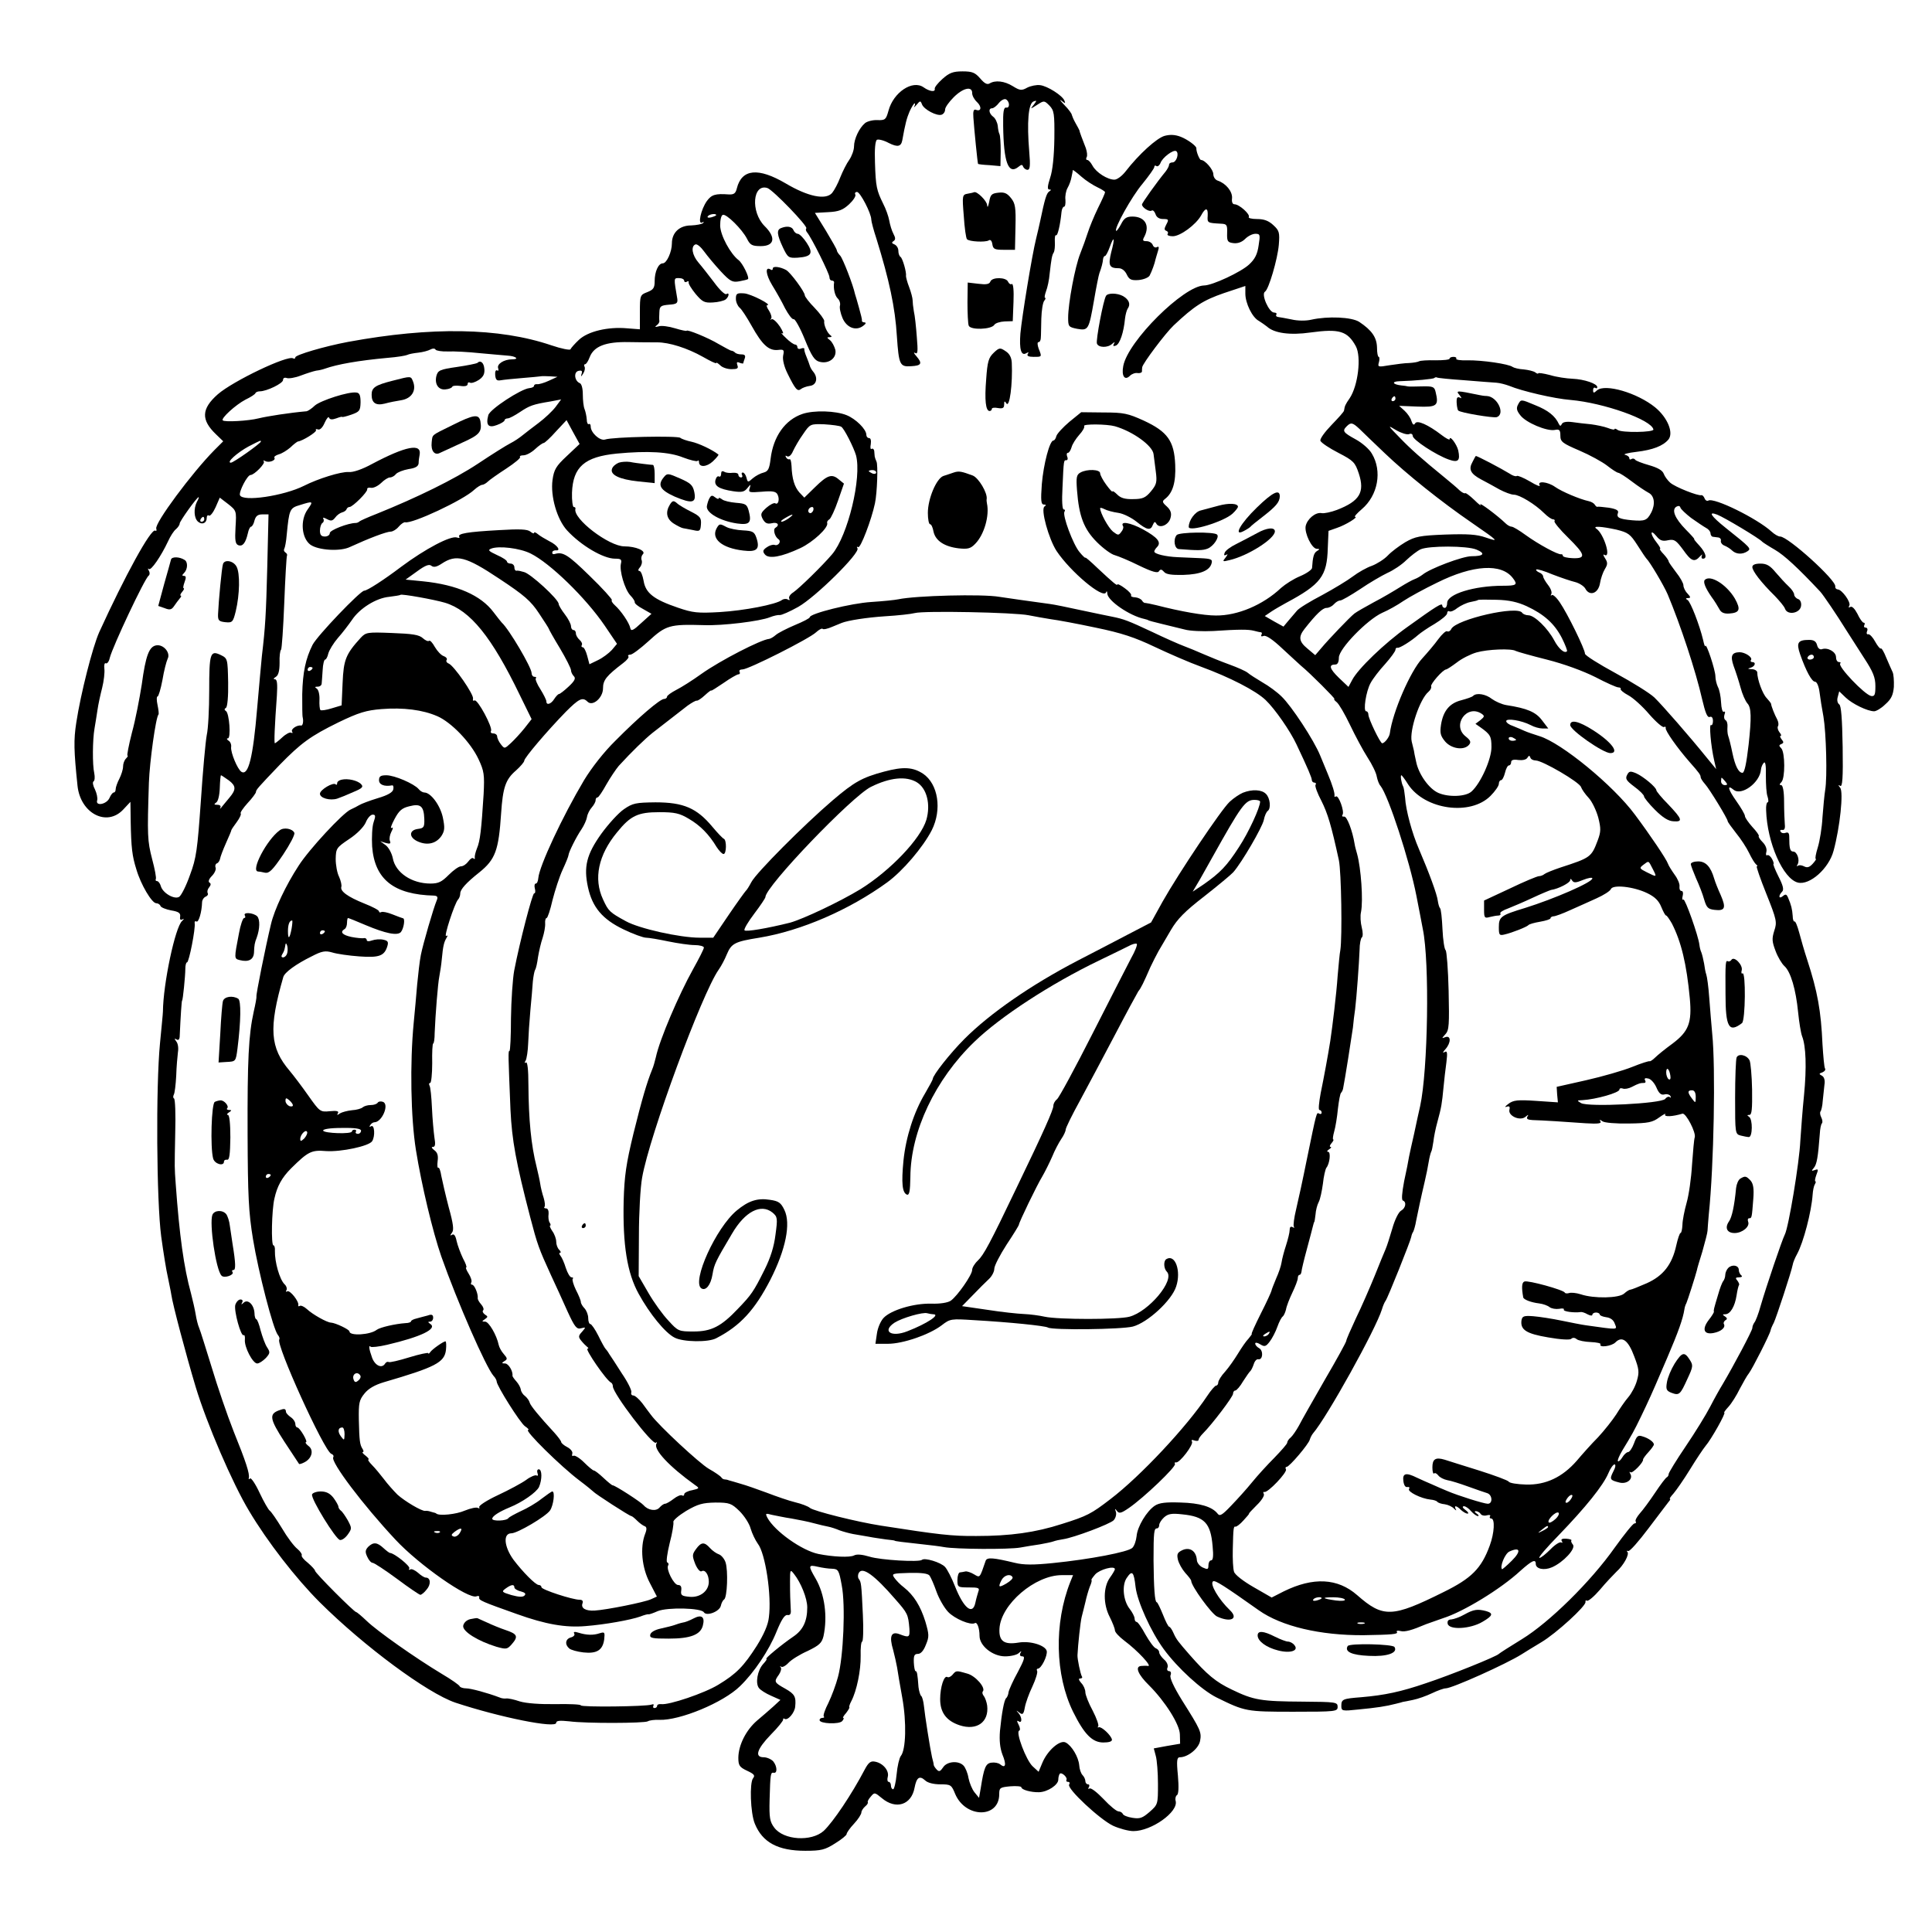 <?xml version="1.0" standalone="no"?>
<!DOCTYPE svg PUBLIC "-//W3C//DTD SVG 20010904//EN"
 "http://www.w3.org/TR/2001/REC-SVG-20010904/DTD/svg10.dtd">
<svg version="1.0" xmlns="http://www.w3.org/2000/svg"
 width="785pt" height="785pt" viewBox="0 0 785 785"
 preserveAspectRatio="xMidYMid meet">
<g transform="translate(0,785) scale(0.1,-0.1)"
fill="#000000" stroke="none">
<path d="M3829 7529 c-19 -17 -33 -35 -31 -40 3 -14 -21 -11 -45 6 -45 32
-123 -20 -143 -95 -10 -36 -13 -39 -45 -38 -19 1 -41 -5 -50 -12 -24 -20 -45
-65 -45 -95 0 -15 -9 -39 -19 -54 -11 -15 -27 -47 -37 -72 -9 -24 -24 -52 -33
-63 -26 -30 -98 -15 -189 39 -111 65 -178 59 -198 -20 -5 -21 -12 -26 -33 -25
-55 4 -70 -1 -89 -27 -24 -34 -38 -97 -19 -87 7 4 8 3 4 -2 -5 -5 -27 -9 -49
-10 -47 0 -78 -29 -78 -73 0 -34 -21 -81 -37 -81 -18 0 -33 -34 -33 -72 0 -28
-5 -35 -30 -45 -29 -11 -30 -13 -30 -81 l0 -70 -52 4 c-77 7 -159 -12 -196
-47 -16 -15 -32 -33 -34 -38 -1 -5 -37 2 -78 16 -212 72 -488 76 -825 14 -96
-18 -215 -53 -215 -63 0 -5 -4 -7 -9 -4 -22 14 -244 -92 -306 -146 -67 -59
-69 -104 -7 -163 l29 -28 -36 -36 c-91 -92 -244 -298 -236 -319 2 -7 1 -11 -4
-8 -17 11 -124 -185 -228 -413 -27 -61 -75 -249 -93 -367 -11 -71 -10 -113 5
-257 12 -112 119 -168 186 -96 l29 31 1 -78 c2 -109 6 -142 23 -196 18 -62 63
-138 81 -138 7 0 15 -5 17 -11 2 -6 22 -14 43 -18 31 -5 39 -11 37 -25 -2 -12
1 -16 10 -11 7 3 6 1 -2 -7 -28 -24 -77 -255 -78 -368 0 -8 -6 -67 -12 -130
-17 -175 -14 -640 5 -784 9 -66 21 -140 27 -165 5 -26 12 -57 14 -71 5 -38 60
-245 99 -375 45 -149 150 -393 217 -504 75 -126 190 -274 287 -371 181 -180
437 -369 551 -408 182 -60 410 -106 410 -82 0 9 15 10 53 6 67 -9 305 -8 319
0 6 4 27 7 47 6 83 -3 260 70 328 137 57 55 118 146 148 221 20 49 33 69 44
68 11 -2 16 4 14 22 -2 38 -3 61 -3 115 0 48 1 49 16 30 28 -35 54 -99 54
-136 0 -56 -17 -92 -57 -119 -47 -32 -117 -90 -109 -90 4 0 -2 -9 -13 -21 -23
-25 -33 -79 -17 -98 6 -8 28 -22 49 -31 l38 -17 -28 -26 c-15 -14 -46 -40 -67
-58 -45 -39 -75 -99 -76 -150 0 -32 4 -39 36 -54 28 -13 33 -19 24 -30 -15
-18 -11 -142 7 -185 31 -76 94 -110 205 -110 65 0 80 4 121 30 26 16 47 33 47
38 0 5 13 24 30 42 17 18 30 39 30 46 0 6 7 17 15 24 9 7 13 15 11 17 -2 3 3
13 12 23 15 18 16 18 45 -6 57 -48 120 -28 133 42 8 42 20 51 43 30 10 -10 35
-16 62 -16 42 0 45 -2 60 -39 42 -99 179 -100 179 -1 0 26 3 28 45 32 25 2 45
0 45 -4 0 -10 40 -21 72 -20 35 1 78 30 78 51 0 10 3 20 6 24 8 8 33 -16 27
-25 -2 -5 1 -8 7 -8 6 0 8 -5 4 -11 -10 -16 124 -141 178 -167 26 -12 64 -22
83 -22 74 0 183 78 172 122 -3 10 0 21 5 24 7 4 8 33 4 80 -6 61 -4 74 8 74
32 0 76 35 82 66 7 36 2 46 -73 165 -34 55 -51 92 -47 102 4 10 1 17 -6 17 -7
0 -10 7 -6 15 3 9 -3 23 -14 32 -11 10 -20 23 -20 29 0 7 -6 14 -14 17 -8 3
-26 28 -42 56 -15 28 -31 51 -36 51 -4 0 -8 6 -8 14 0 7 -9 25 -20 39 -26 33
-32 94 -13 124 23 35 30 28 37 -35 7 -59 62 -181 114 -252 57 -78 155 -167
215 -197 116 -57 120 -58 312 -58 173 0 180 1 180 20 0 19 -7 20 -141 21 -171
1 -200 6 -289 49 -65 31 -100 60 -172 142 -46 53 -53 61 -65 88 -6 14 -14 25
-17 25 -4 0 -15 22 -26 50 -11 27 -22 50 -25 50 -8 0 -12 59 -13 170 0 116 2
130 14 130 5 0 9 6 9 13 0 8 9 22 20 32 16 14 30 17 74 12 90 -9 115 -35 123
-129 4 -40 2 -58 -6 -58 -6 0 -11 -9 -11 -20 0 -17 -3 -18 -23 -9 -13 6 -24
20 -24 31 -3 36 -28 53 -58 40 -21 -10 -24 -16 -19 -39 4 -16 17 -39 30 -54
13 -14 24 -28 24 -32 0 -21 83 -135 105 -145 56 -26 89 -9 52 26 -45 43 -83
107 -68 117 9 5 46 -19 186 -118 92 -65 249 -102 425 -101 117 2 141 4 136 13
-4 5 3 7 14 4 18 -5 46 3 105 28 11 4 42 15 68 24 83 26 235 119 314 192 47
42 63 50 63 29 0 -21 34 -28 66 -14 46 20 98 76 85 92 -6 7 -9 15 -6 17 2 3
-7 6 -21 7 -17 1 -23 -2 -18 -10 4 -6 3 -8 -3 -5 -5 3 -25 -9 -43 -28 -19 -19
-39 -35 -45 -35 -7 0 29 42 79 93 108 112 180 201 201 251 8 20 20 36 25 36 6
0 4 -13 -5 -29 -16 -32 -14 -35 26 -45 30 -7 56 15 43 36 -4 7 -4 10 1 6 7 -7
54 41 51 52 0 3 9 16 22 30 12 13 22 27 22 31 0 10 -22 26 -47 33 -18 6 -23 1
-34 -29 -7 -19 -18 -35 -24 -35 -5 0 -16 -9 -23 -21 -7 -12 -16 -19 -18 -16
-3 3 5 22 18 44 39 64 46 76 76 138 28 58 48 102 79 175 8 19 21 49 28 65 44
103 63 156 69 195 1 9 5 20 8 25 4 8 38 114 43 135 0 3 10 37 22 75 11 39 21
77 21 85 0 8 3 38 5 65 21 201 28 599 14 735 -3 36 -9 101 -12 145 -3 44 -9
87 -12 95 -3 8 -7 29 -9 45 -3 17 -8 37 -11 45 -4 8 -7 22 -8 31 -4 36 -58
188 -65 184 -5 -3 -6 4 -3 15 3 11 1 20 -5 20 -6 0 -9 8 -8 18 2 9 -7 31 -19
47 -12 17 -25 37 -28 46 -6 18 -72 116 -134 199 -88 119 -299 292 -388 319
-22 7 -49 16 -60 21 -11 5 -32 14 -47 20 -16 5 -28 14 -28 20 0 13 62 3 99
-16 14 -8 36 -14 49 -14 l23 0 -26 34 c-25 33 -60 48 -144 61 -19 3 -45 15
-59 25 -25 20 -62 26 -76 13 -4 -5 -26 -12 -48 -18 -48 -12 -74 -43 -83 -100
-5 -34 -2 -45 17 -68 26 -30 77 -37 97 -13 9 11 6 18 -14 34 -57 45 5 132 65
92 13 -9 12 -12 -5 -26 l-20 -15 20 -14 c41 -29 45 -37 45 -81 0 -49 -44 -147
-81 -180 -23 -21 -92 -24 -134 -6 -38 16 -81 76 -91 127 -5 22 -9 42 -9 45 -1
3 -5 20 -9 37 -10 45 33 173 68 202 9 8 13 17 11 22 -5 8 48 69 61 69 3 0 23
13 43 28 20 16 56 34 80 41 45 13 143 17 160 6 6 -3 62 -19 126 -35 71 -18
147 -46 197 -71 44 -23 86 -42 94 -42 7 0 11 -3 9 -7 -2 -3 12 -15 31 -25 19
-10 58 -45 85 -77 28 -32 55 -55 60 -52 5 3 8 1 7 -4 -3 -10 47 -81 97 -138
40 -45 45 -53 45 -62 0 -4 8 -17 18 -28 18 -20 92 -141 92 -151 0 -3 16 -25
34 -48 19 -23 43 -60 53 -81 10 -21 23 -42 28 -46 6 -4 7 -8 3 -8 -3 0 14 -50
39 -112 42 -105 44 -115 32 -150 -10 -32 -9 -44 5 -81 9 -25 26 -53 36 -62 26
-23 47 -96 56 -188 4 -40 11 -83 16 -97 16 -40 19 -127 8 -240 -6 -58 -12
-141 -15 -185 -4 -90 -48 -353 -63 -381 -12 -24 -75 -210 -98 -289 -9 -33 -21
-64 -26 -69 -4 -6 -8 -15 -8 -22 0 -10 -76 -153 -121 -229 -10 -16 -33 -57
-50 -90 -17 -33 -62 -106 -100 -162 -38 -56 -69 -107 -69 -112 0 -5 -3 -11 -7
-13 -5 -2 -26 -30 -48 -63 -22 -33 -50 -71 -62 -84 -12 -14 -20 -28 -17 -33 3
-4 1 -8 -5 -8 -6 0 -41 -44 -80 -98 -98 -139 -266 -304 -377 -372 -49 -30 -91
-57 -94 -60 -8 -10 -196 -86 -296 -119 -102 -35 -169 -49 -263 -57 -76 -6 -81
-8 -81 -36 0 -20 4 -21 68 -14 74 7 114 13 152 23 14 3 27 7 30 8 3 0 21 4 41
8 20 4 54 16 77 27 23 11 48 20 56 20 26 0 246 99 308 138 14 9 50 31 80 49
61 36 184 149 180 164 -1 6 2 8 6 5 5 -3 29 17 53 45 24 29 55 61 67 73 29 26
54 71 44 81 -4 3 -2 5 4 3 6 -2 43 40 82 92 40 52 76 101 82 108 6 6 8 12 5
12 -3 0 4 10 15 22 11 13 42 57 67 98 25 41 54 84 63 95 22 25 84 135 76 135
-3 0 5 11 17 24 12 13 33 46 46 73 14 26 30 55 37 63 14 18 85 158 88 174 1 6
7 20 13 31 10 20 72 209 77 236 1 8 9 28 18 44 26 48 58 171 63 241 1 17 5 36
9 42 4 7 5 12 2 12 -3 0 -1 12 4 26 9 23 8 25 -6 20 -14 -5 -15 -4 -4 9 12 14
17 44 24 137 1 21 5 41 9 44 3 4 2 14 -3 24 -5 10 -6 20 -3 24 3 3 8 23 9 43
2 21 5 50 7 66 3 17 -1 31 -10 36 -13 7 -13 9 2 14 9 4 14 11 10 16 -3 6 -7
50 -10 98 -6 136 -20 214 -62 343 -12 36 -26 86 -33 112 -7 26 -15 46 -19 44
-3 -2 -7 8 -7 22 -2 28 -6 45 -19 75 -6 14 -10 15 -21 6 -17 -14 -19 2 -3 18
8 8 4 25 -15 62 -14 28 -23 51 -20 51 2 0 0 9 -6 20 -6 11 -15 18 -20 15 -4
-3 -6 4 -3 14 3 11 -3 27 -15 39 -11 11 -18 22 -16 25 3 2 -9 19 -26 37 -16
18 -30 38 -30 44 0 7 -16 34 -35 61 -34 48 -39 69 -11 46 32 -26 107 29 111
82 1 10 6 22 12 28 6 6 9 -12 8 -53 0 -35 2 -73 7 -85 4 -13 4 -23 0 -23 -4 0
-7 -15 -6 -32 4 -132 69 -279 129 -294 48 -12 126 57 145 129 26 95 41 239 27
256 -9 12 -9 13 0 8 9 -6 12 31 10 158 -2 116 -6 168 -14 173 -7 5 -10 17 -6
30 l6 23 26 -25 c27 -26 89 -56 116 -56 8 0 29 12 45 28 24 21 32 37 35 71 1
25 -1 52 -5 60 -4 9 -16 35 -26 59 -9 23 -19 40 -22 37 -3 -2 -13 10 -23 28
-9 17 -22 31 -28 30 -6 -2 -8 4 -5 12 4 8 1 15 -6 15 -6 0 -8 5 -5 10 3 6 2
10 -3 10 -4 0 -16 16 -25 36 -11 21 -22 32 -29 28 -7 -4 -8 -3 -4 5 8 13 -30
66 -47 66 -7 1 -11 6 -10 12 5 25 -192 203 -224 203 -8 0 -23 9 -35 20 -58 53
-234 140 -257 126 -5 -3 -12 1 -15 9 -3 8 -9 14 -13 13 -13 -4 -107 33 -127
51 -10 9 -22 25 -26 36 -5 14 -25 25 -60 35 -28 8 -54 18 -56 22 -3 5 -10 6
-15 3 -5 -4 -9 -2 -9 4 0 5 -8 11 -17 13 -10 2 11 8 46 12 67 8 108 24 130 50
22 27 -3 89 -54 131 -73 59 -203 97 -236 69 -13 -12 -16 -12 -16 1 0 8 4 12 9
9 4 -3 8 -2 8 3 0 14 -53 32 -100 34 -25 1 -66 7 -92 15 -27 7 -48 10 -48 7 0
-3 -6 -1 -12 4 -7 5 -28 10 -47 12 -19 1 -39 6 -45 10 -15 12 -124 28 -185 27
-27 -1 -47 2 -44 7 2 4 -3 7 -11 7 -9 0 -16 -3 -16 -7 0 -5 -26 -7 -57 -7 -32
1 -62 -1 -67 -4 -5 -3 -23 -6 -40 -7 -17 0 -53 -5 -80 -9 -47 -8 -49 -8 -43
13 3 11 2 21 -1 21 -4 0 -7 17 -7 38 -1 41 -21 70 -72 104 -31 20 -128 24
-195 9 -21 -5 -55 -5 -80 1 -24 5 -48 9 -55 10 -7 1 -10 5 -7 10 3 4 -1 8 -9
8 -21 0 -54 75 -37 85 15 9 51 132 56 190 4 50 2 58 -22 80 -19 18 -38 25 -66
25 -22 0 -37 4 -34 8 7 11 -39 52 -58 52 -8 0 -12 9 -10 25 2 27 -25 60 -58
71 -10 3 -18 15 -18 26 0 19 -34 58 -50 58 -6 0 -20 34 -19 48 0 9 -35 35 -63
46 -23 9 -43 10 -66 4 -32 -9 -104 -74 -159 -145 -14 -18 -34 -33 -45 -33 -28
0 -74 29 -89 57 -7 13 -16 23 -21 23 -5 0 -6 5 -3 11 4 5 2 22 -3 37 -6 15
-14 36 -18 47 -4 11 -8 22 -8 25 -1 3 -8 16 -16 30 -8 14 -14 29 -15 33 0 5
-13 23 -30 40 -16 17 -22 25 -12 18 15 -12 17 -12 12 0 -8 21 -70 60 -99 63
-14 2 -38 -3 -52 -10 -23 -13 -30 -12 -59 6 -34 21 -71 25 -94 11 -10 -6 -21
0 -38 20 -21 24 -32 29 -72 29 -39 0 -54 -6 -82 -31z m121 -57 c0 -11 9 -27
20 -37 20 -19 17 -40 -5 -31 -9 3 -12 -6 -10 -32 3 -45 17 -186 19 -188 0 -1
21 -4 46 -5 l45 -4 1 60 c0 33 -2 64 -5 70 -3 5 -6 21 -7 34 -2 14 -10 31 -19
37 -17 13 -20 34 -4 34 6 0 19 10 28 22 10 12 23 18 29 14 16 -10 15 -37 0
-33 -10 1 -13 -18 -12 -74 2 -149 21 -200 62 -167 12 10 16 10 19 1 3 -7 11
-13 18 -13 10 0 12 16 7 73 -10 120 -4 198 18 205 13 5 13 3 0 -14 -15 -18
-14 -18 14 0 28 18 29 18 50 -3 19 -20 21 -32 20 -134 -1 -70 -7 -130 -17
-159 -11 -34 -12 -48 -4 -48 9 0 9 -2 0 -8 -11 -7 -18 -31 -37 -122 -3 -14
-10 -45 -16 -69 -17 -68 -58 -320 -64 -386 -5 -64 3 -93 24 -80 9 5 11 4 6 -3
-5 -8 3 -12 23 -12 35 0 35 -1 21 34 -5 15 -6 26 0 26 5 0 9 8 9 18 1 9 1 44
2 77 1 33 6 66 12 73 5 6 7 12 3 12 -3 0 -1 12 4 26 6 15 13 47 15 73 7 60 9
74 17 86 3 6 5 25 4 42 -1 17 1 30 5 27 6 -4 17 42 22 94 1 12 6 22 10 22 5 0
7 12 6 28 -2 15 2 37 9 49 7 12 14 32 16 45 3 13 5 25 5 27 1 1 16 -10 35 -27
18 -16 48 -35 65 -43 17 -8 31 -17 31 -20 0 -4 -13 -33 -29 -65 -16 -33 -34
-77 -41 -99 -7 -22 -21 -61 -31 -86 -21 -52 -49 -202 -49 -260 0 -36 2 -38 36
-45 46 -8 48 -5 69 115 9 53 19 103 22 111 8 21 14 43 15 58 1 6 4 12 8 12 3
0 12 16 19 36 18 50 22 38 6 -21 -13 -54 -8 -65 31 -65 12 0 25 -10 32 -25 10
-21 18 -25 48 -23 21 2 40 10 45 18 9 17 21 50 24 66 2 6 6 22 10 34 5 15 4
20 -4 16 -6 -4 -14 0 -17 8 -3 9 -15 16 -25 16 -16 0 -18 3 -9 19 23 45 2 81
-49 81 -24 0 -34 -7 -46 -31 -9 -17 -18 -29 -20 -27 -9 9 63 139 107 191 26
32 48 63 48 68 0 6 4 8 9 4 5 -3 12 3 16 12 7 22 52 56 64 49 13 -9 1 -46 -15
-46 -8 0 -14 -4 -14 -10 0 -5 -7 -18 -14 -27 -34 -41 -96 -128 -96 -134 0 -12
29 -31 39 -25 5 4 12 -3 16 -14 4 -13 15 -20 31 -20 22 0 24 -2 13 -22 -9 -17
-9 -23 0 -26 6 -2 9 -8 5 -13 -3 -5 7 -9 21 -9 31 0 94 47 115 84 18 34 29 33
27 -1 -2 -29 -1 -29 54 -32 24 -1 26 -5 25 -38 -1 -34 2 -38 26 -41 17 -2 34
4 47 17 12 12 30 21 42 21 19 0 20 -4 13 -47 -5 -36 -15 -56 -39 -78 -32 -30
-149 -85 -183 -85 -83 -2 -309 -226 -328 -327 -8 -41 6 -61 27 -40 8 8 22 13
32 11 9 -1 17 2 17 7 0 5 0 12 1 17 2 15 94 138 128 170 84 79 120 102 204
131 l87 29 0 -31 c0 -39 28 -97 55 -111 10 -6 25 -17 33 -23 29 -27 94 -36
177 -24 117 16 150 6 184 -56 23 -43 9 -160 -25 -211 -18 -26 -20 -31 -23 -50
0 -5 -24 -31 -51 -59 -28 -29 -48 -57 -45 -64 3 -8 36 -30 73 -49 62 -32 68
-39 83 -84 25 -76 4 -112 -89 -148 -24 -9 -52 -15 -62 -13 -25 5 -59 -24 -65
-53 -5 -29 25 -91 45 -92 13 0 13 -2 1 -9 -13 -8 -17 -24 -20 -69 -1 -7 -22
-22 -48 -33 -27 -11 -61 -33 -78 -48 -73 -69 -177 -113 -265 -112 -49 0 -141
16 -242 42 -21 5 -41 9 -44 9 -4 -1 -10 3 -14 10 -4 6 -16 12 -28 13 -11 0
-19 4 -16 8 2 4 -9 17 -26 29 -16 12 -30 19 -30 15 0 -7 -18 8 -81 67 -27 26
-49 45 -49 42 0 -3 -11 7 -24 23 -26 31 -70 149 -61 164 4 5 2 9 -3 9 -6 0 -8
36 -5 88 5 115 5 112 16 112 5 0 7 7 3 15 -3 8 -2 15 3 15 5 0 11 10 15 23 3
12 17 34 31 50 14 15 23 31 20 36 -5 9 93 8 125 -1 73 -21 153 -79 157 -113 2
-11 5 -43 9 -70 6 -45 3 -54 -20 -82 -21 -25 -33 -31 -71 -31 -33 -1 -51 4
-65 18 -11 11 -20 17 -20 13 0 -4 -11 8 -25 27 -14 19 -25 40 -25 47 0 16 -53
18 -80 3 -16 -9 -18 -19 -14 -72 8 -106 28 -158 81 -211 26 -26 59 -50 73 -53
14 -4 58 -22 98 -42 54 -26 76 -32 81 -23 6 9 11 8 20 -2 8 -11 31 -14 79 -13
70 2 108 18 115 48 4 15 -2 18 -46 20 -29 1 -70 3 -92 4 -48 2 -95 13 -95 23
0 4 5 12 11 18 19 19 3 39 -57 72 -52 28 -94 35 -81 13 3 -4 0 -15 -7 -23 -11
-15 -13 -15 -34 1 -19 16 -52 76 -52 95 0 3 8 1 18 -4 9 -5 34 -12 56 -15 21
-3 54 -20 74 -36 42 -34 57 -37 66 -13 6 14 9 15 15 4 13 -20 50 -4 57 25 5
18 1 31 -15 46 -19 17 -20 21 -7 31 31 24 44 67 41 138 -4 97 -31 135 -128
180 -64 29 -81 33 -163 33 l-91 1 -48 -39 c-26 -22 -50 -48 -53 -58 -2 -10 -8
-18 -12 -18 -15 0 -40 -95 -47 -177 -5 -67 -3 -83 8 -83 10 0 10 -3 3 -8 -17
-10 17 -132 49 -181 56 -84 189 -196 201 -168 2 7 5 5 5 -5 2 -29 90 -90 151
-103 8 -2 15 -4 15 -5 0 -1 25 -8 55 -15 30 -7 72 -18 94 -23 21 -6 73 -8 115
-6 106 7 143 7 166 1 11 -3 24 -6 28 -6 5 -1 5 -5 2 -11 -3 -6 1 -7 9 -4 10 4
38 -15 78 -53 34 -32 68 -62 74 -68 38 -31 141 -135 136 -135 -4 0 0 -6 9 -13
9 -7 33 -48 54 -92 21 -44 53 -104 71 -132 19 -29 36 -64 38 -79 3 -14 9 -31
15 -37 32 -40 118 -303 146 -447 9 -47 21 -107 26 -135 28 -134 21 -574 -11
-720 -5 -22 -16 -71 -24 -110 -9 -38 -18 -81 -21 -95 -2 -14 -11 -59 -20 -100
-9 -48 -11 -76 -5 -78 16 -6 11 -31 -7 -41 -10 -5 -26 -37 -36 -73 -10 -34
-22 -72 -27 -83 -5 -11 -25 -60 -45 -110 -20 -49 -54 -127 -76 -172 -21 -45
-39 -86 -39 -91 0 -5 -39 -76 -87 -158 -47 -82 -95 -166 -105 -186 -11 -20
-26 -42 -34 -49 -8 -6 -14 -16 -14 -21 0 -5 -24 -32 -52 -61 -29 -29 -70 -74
-91 -100 -21 -26 -59 -68 -84 -94 -38 -40 -47 -45 -56 -33 -22 28 -72 43 -151
45 -59 2 -86 -1 -104 -13 -33 -22 -71 -85 -74 -124 -2 -18 -9 -39 -17 -47 -16
-17 -174 -47 -323 -62 -79 -8 -119 -8 -155 1 -87 21 -112 23 -118 9 -25 -73
-23 -70 -47 -56 -13 8 -29 13 -35 12 -7 -2 -17 -3 -23 -4 -5 0 -10 -14 -10
-31 0 -29 2 -30 46 -30 40 0 45 -2 39 -17 -3 -10 -9 -30 -12 -45 -11 -53 -48
-22 -83 67 -13 33 -31 68 -40 78 -17 19 -84 39 -94 29 -11 -10 -168 -1 -213
13 -30 9 -52 11 -63 5 -17 -9 -85 -6 -145 6 -67 14 -177 92 -207 147 -9 18 -8
19 18 12 16 -3 52 -11 80 -15 28 -5 69 -13 90 -19 22 -6 48 -12 59 -14 11 -2
32 -9 46 -15 14 -5 39 -12 55 -15 16 -3 45 -8 64 -11 19 -4 51 -8 70 -11 19
-2 35 -4 35 -5 0 -2 32 -6 115 -15 30 -3 69 -8 85 -11 47 -9 265 -10 310 -2
22 4 58 10 80 13 22 4 47 9 55 12 8 3 26 7 40 9 42 6 189 61 205 77 8 9 12 24
9 34 -5 14 -4 15 4 4 9 -12 17 -10 49 12 61 42 193 168 187 179 -3 4 -1 7 4 6
14 -4 73 73 65 85 -4 6 0 8 10 4 10 -3 17 -2 17 3 0 5 8 16 18 26 37 37 122
149 122 161 0 7 4 13 9 13 5 0 20 17 32 38 13 20 26 39 30 42 3 3 9 15 13 27
4 13 12 22 19 20 18 -3 21 35 3 45 -9 5 -16 13 -16 19 0 5 9 4 20 -3 18 -11
23 -10 39 11 10 13 24 40 31 60 7 20 17 39 22 42 4 3 10 16 13 28 2 13 14 44
26 69 12 25 22 51 22 59 0 7 3 13 7 13 4 0 7 6 8 13 0 6 10 48 22 92 12 44 23
87 25 95 2 8 4 15 5 15 1 0 3 14 5 30 1 17 7 40 13 51 6 11 13 45 17 74 3 30
10 59 14 65 14 17 19 65 7 65 -6 0 -4 5 4 10 8 5 11 10 6 10 -5 0 -3 7 4 15 7
8 10 15 7 15 -3 0 -1 15 4 33 5 17 12 59 15 92 4 33 9 62 13 65 3 3 7 11 8 17
7 33 35 212 40 248 2 22 6 56 9 75 6 49 16 187 18 240 0 25 5 48 9 51 5 3 5
21 0 40 -5 19 -7 48 -3 64 9 47 0 177 -16 235 -4 14 -9 32 -10 40 -9 56 -32
115 -43 112 -7 -1 -10 2 -6 8 8 13 -16 80 -27 74 -5 -3 -7 -2 -6 3 2 9 -8 43
-27 88 -7 17 -21 50 -31 75 -25 62 -117 202 -157 240 -17 17 -52 43 -77 57
-25 15 -52 32 -60 39 -8 7 -42 22 -75 34 -33 12 -80 31 -105 42 -25 11 -61 26
-80 33 -19 7 -78 33 -130 58 -96 45 -115 52 -160 61 -14 3 -70 14 -125 26 -55
12 -113 24 -130 26 -80 11 -174 24 -205 29 -69 12 -339 5 -410 -10 -14 -3 -63
-8 -110 -11 -82 -5 -250 -47 -250 -62 0 -4 -27 -18 -61 -32 -33 -14 -68 -32
-77 -40 -9 -8 -21 -15 -27 -16 -32 -2 -199 -88 -275 -142 -36 -26 -82 -55
-102 -65 -21 -11 -38 -23 -38 -28 0 -5 -6 -9 -12 -9 -16 0 -102 -73 -198 -170
-46 -45 -96 -109 -127 -160 -88 -148 -182 -349 -186 -398 -1 -12 -5 -22 -10
-22 -5 0 -7 -9 -4 -20 3 -11 2 -20 -3 -20 -7 0 -58 -195 -81 -314 -6 -33 -12
-120 -13 -193 0 -73 -3 -133 -6 -133 -6 0 -5 -17 4 -240 6 -123 22 -212 80
-435 29 -111 35 -128 84 -235 19 -41 50 -108 68 -149 29 -63 37 -73 55 -68 20
5 20 5 4 -14 -15 -16 -16 -21 -4 -36 8 -10 19 -21 24 -25 6 -4 7 -8 2 -8 -12
0 77 -130 96 -138 4 -2 7 -9 7 -15 0 -29 162 -241 175 -229 5 4 5 2 2 -4 -13
-23 51 -92 157 -168 19 -13 18 -14 -12 -21 -18 -3 -32 -11 -32 -16 0 -6 -4 -8
-9 -5 -5 3 -20 -3 -34 -14 -14 -11 -30 -20 -35 -20 -5 0 -15 -7 -22 -15 -14
-17 -47 -12 -65 9 -11 13 -116 81 -126 81 -3 0 -20 14 -37 30 -18 17 -35 30
-39 30 -4 0 -22 15 -40 33 -18 18 -38 30 -43 27 -5 -3 -7 0 -5 8 3 7 -5 19
-20 27 -14 7 -25 17 -25 21 0 4 -12 20 -27 37 -63 68 -98 111 -101 123 -2 8
-10 19 -18 26 -9 6 -17 18 -18 27 -1 8 -9 23 -18 33 -9 10 -16 20 -16 23 3 18
-16 50 -30 50 -14 0 -15 2 -2 10 12 7 12 11 -3 28 -10 11 -19 28 -21 38 -8 39
-40 94 -55 94 -14 0 -14 1 -1 10 13 9 13 11 0 19 -8 6 -11 13 -7 17 4 4 0 15
-8 24 -9 10 -15 21 -14 26 2 16 -13 54 -23 54 -5 0 -6 4 -3 10 3 5 -2 21 -11
35 -9 14 -13 25 -10 25 4 0 -2 17 -13 37 -10 21 -22 53 -26 71 -4 21 -11 30
-18 25 -9 -5 -9 -3 -1 8 9 10 6 36 -13 104 -13 50 -26 107 -30 127 -3 21 -9
36 -12 33 -4 -2 -5 10 -3 27 3 22 0 35 -14 45 -10 8 -13 13 -5 13 9 0 11 10 6
38 -3 22 -8 75 -10 120 -2 44 -6 86 -10 91 -3 6 -2 11 3 11 4 0 8 36 8 80 -1
44 1 80 4 80 3 0 6 19 6 43 3 74 13 201 19 230 3 16 8 47 10 70 5 54 9 69 19
86 6 9 5 12 -1 8 -12 -8 34 133 48 148 5 5 9 16 9 25 0 16 24 43 77 85 66 53
79 90 89 240 7 105 18 138 60 174 19 17 34 35 34 40 0 12 94 122 169 199 53
53 68 61 88 41 21 -21 63 16 63 54 0 34 14 51 82 103 15 11 25 24 21 27 -3 4
0 7 8 7 8 0 41 25 73 54 72 66 86 70 226 66 76 -3 229 16 268 32 15 6 33 10
40 9 7 -1 41 14 75 33 71 40 252 219 241 238 -4 6 -3 8 3 5 9 -6 54 111 68
178 9 42 13 158 6 170 -3 6 -6 15 -7 20 0 6 -2 16 -2 23 -1 7 -6 11 -11 8 -4
-3 -6 6 -3 19 2 15 0 25 -7 25 -6 0 -11 6 -11 13 0 23 -43 65 -80 80 -44 18
-133 21 -180 5 -70 -24 -118 -91 -129 -182 -5 -41 -10 -51 -28 -56 -13 -3 -32
-13 -44 -23 -20 -18 -21 -18 -26 2 -3 12 -10 21 -15 21 -5 0 -6 -4 -3 -10 3
-5 1 -10 -4 -10 -6 0 -11 5 -11 11 0 6 -10 9 -22 8 -13 -2 -29 0 -35 4 -9 5
-13 2 -13 -8 0 -9 -4 -14 -9 -11 -5 3 -11 -3 -14 -14 -6 -24 13 -37 72 -46 34
-5 45 -3 57 12 15 18 15 18 10 0 -6 -17 -2 -18 49 -14 44 4 58 1 64 -11 10
-19 3 -44 -9 -36 -5 3 -21 -5 -36 -18 -23 -21 -25 -26 -15 -46 10 -17 18 -21
37 -17 23 6 34 -7 14 -19 -10 -6 -2 -36 13 -46 13 -9 -1 -29 -16 -23 -7 2 -21
-2 -32 -10 -16 -11 -17 -17 -7 -29 16 -19 67 -10 144 26 51 24 115 83 109 102
-2 4 2 11 9 15 6 4 22 38 35 76 l24 69 -21 17 c-28 24 -46 18 -96 -31 l-44
-43 -20 21 c-20 23 -30 55 -32 108 -1 17 -4 29 -8 27 -4 -2 -10 1 -14 7 -4 8
-3 9 4 5 7 -4 17 4 24 21 7 15 25 47 41 69 28 41 29 42 86 40 32 -2 63 -6 69
-10 12 -7 51 -85 60 -116 24 -91 -33 -326 -97 -402 -39 -46 -133 -138 -158
-155 -13 -8 -20 -20 -16 -26 3 -6 1 -7 -6 -3 -6 4 -17 3 -24 -2 -24 -18 -153
-43 -253 -49 -89 -5 -109 -3 -170 18 -97 33 -131 59 -139 109 -4 22 -11 40
-17 40 -6 0 -6 6 2 15 7 8 10 21 7 29 -3 7 -1 18 5 24 14 14 -29 32 -75 32
-63 0 -211 113 -199 153 1 4 -2 7 -7 7 -4 0 -8 26 -7 58 4 105 51 146 182 159
127 12 213 7 270 -16 29 -11 55 -17 58 -14 3 4 6 2 6 -4 0 -23 31 -21 56 2 15
14 25 27 23 28 -25 20 -81 46 -109 52 -19 4 -40 11 -46 16 -11 9 -274 4 -306
-7 -21 -6 -58 28 -58 53 0 8 -3 12 -7 10 -5 -3 -9 6 -9 19 -1 13 -5 32 -9 42
-4 9 -7 36 -7 59 0 25 -5 43 -12 46 -22 9 -26 45 -6 50 14 3 17 0 13 -12 -4
-13 -2 -13 7 2 6 9 8 22 5 27 -3 6 -2 10 2 10 5 0 13 13 19 29 17 44 65 63
159 61 44 -1 96 -1 115 -1 49 0 122 -23 186 -59 30 -17 54 -29 54 -25 0 4 7
-1 16 -9 8 -9 29 -16 46 -16 24 0 29 3 24 16 -4 12 -2 15 9 10 8 -3 15 -4 15
-2 0 3 3 11 6 20 4 11 0 16 -13 16 -11 0 -23 3 -27 8 -4 4 -11 7 -14 7 -4 0
-27 13 -52 27 -43 26 -130 61 -130 54 0 -2 -21 2 -47 10 -26 8 -56 12 -67 8
-14 -4 -17 -2 -8 4 7 5 12 13 11 18 -1 5 -1 21 0 36 1 24 6 27 39 30 31 2 36
6 34 23 -15 88 -15 85 7 85 12 0 21 -5 21 -11 0 -5 5 -7 10 -4 6 4 9 3 8 -2
-2 -5 11 -26 28 -47 28 -33 36 -37 70 -35 22 1 45 7 52 12 14 11 17 31 3 22
-6 -3 -28 18 -49 47 -22 29 -51 66 -64 81 -26 30 -32 67 -12 74 7 2 22 -11 35
-29 13 -18 43 -54 67 -80 39 -42 48 -46 76 -41 17 3 33 7 35 9 7 6 -22 65 -38
77 -33 25 -74 100 -75 140 0 23 4 42 11 44 14 5 78 -58 98 -97 13 -26 21 -30
56 -30 56 0 63 35 15 82 -57 58 -48 173 12 154 23 -8 166 -156 158 -164 -3 -3
-2 -10 3 -16 18 -21 91 -168 91 -182 0 -8 4 -14 10 -14 5 0 9 -3 9 -7 -4 -24
3 -54 14 -65 8 -7 12 -20 10 -29 -3 -9 2 -32 10 -51 17 -40 55 -54 84 -32 11
8 13 13 6 14 -7 0 -12 3 -11 8 1 4 -5 27 -12 52 -7 25 -14 50 -16 55 -8 38
-49 143 -60 156 -8 8 -14 18 -14 22 0 4 -20 39 -44 79 l-45 73 54 3 c43 2 60
9 85 32 17 16 29 34 25 40 -3 5 0 10 7 10 13 0 58 -87 58 -112 0 -7 9 -42 21
-78 52 -168 76 -279 83 -396 8 -116 12 -125 57 -122 43 2 48 11 22 41 -10 11
-12 17 -5 13 11 -7 12 6 7 65 -3 41 -8 88 -12 104 -3 17 -5 37 -5 45 0 8 -6
32 -14 53 -8 20 -13 41 -13 45 3 15 -14 73 -22 78 -5 3 -9 14 -9 25 0 11 -7
22 -16 26 -11 4 -12 8 -4 13 9 6 9 13 0 30 -7 13 -14 37 -17 54 -3 17 -14 48
-25 69 -26 53 -30 68 -33 167 -2 54 1 87 8 92 6 3 28 -2 48 -13 36 -18 50 -15
55 11 12 67 18 90 30 118 8 17 17 32 20 32 3 0 2 -6 -1 -12 -4 -7 0 -4 9 6 14
17 16 18 22 2 8 -21 61 -49 80 -42 8 3 14 12 14 21 0 9 16 31 35 50 38 38 75
46 75 17z m-1040 -496 c0 -2 -9 -6 -20 -9 -11 -3 -18 -1 -14 4 5 9 34 13 34 5z
m-1090 -554 c25 1 83 -2 130 -7 47 -4 97 -9 113 -10 33 -2 49 -15 18 -15 -33
0 -63 -19 -57 -36 3 -9 1 -12 -4 -9 -6 3 -9 -5 -8 -19 2 -20 7 -24 23 -21 11
2 50 6 87 9 36 3 70 6 75 7 4 1 22 1 38 0 l30 -2 -35 -16 c-19 -9 -41 -15 -47
-14 -7 1 -13 -2 -13 -6 0 -5 -8 -9 -19 -10 -34 -3 -161 -86 -167 -110 -11 -41
1 -53 35 -40 17 6 31 15 31 19 0 4 6 8 13 8 7 0 29 12 50 26 39 26 52 31 125
43 l42 8 -23 -31 c-13 -17 -44 -46 -68 -64 -24 -18 -54 -41 -65 -50 -12 -10
-34 -25 -50 -33 -16 -8 -75 -45 -132 -83 -95 -63 -248 -138 -412 -204 -36 -14
-67 -28 -70 -31 -3 -3 -9 -6 -15 -6 -30 0 -105 -29 -105 -41 0 -8 -9 -14 -20
-14 -15 0 -20 7 -20 24 0 14 5 28 10 31 6 4 7 11 4 17 -4 6 1 6 14 -1 17 -9
23 -8 34 6 7 10 20 19 28 21 8 2 17 8 18 13 2 5 7 9 12 9 13 0 75 62 72 72 -1
5 5 8 15 6 10 -2 28 7 41 19 13 13 29 23 36 23 8 0 19 6 25 14 6 7 29 16 51
20 28 4 40 11 41 24 0 9 2 25 4 34 9 48 -55 36 -193 -37 -40 -22 -78 -35 -96
-33 -31 2 -124 -27 -181 -56 -82 -41 -249 -66 -260 -38 -5 14 30 82 43 82 15
0 61 47 54 55 -4 5 -2 5 5 2 14 -9 45 2 38 13 -3 4 5 10 18 14 12 3 33 16 47
28 13 13 27 23 30 24 19 2 78 39 74 46 -3 4 1 6 8 3 8 -3 19 8 27 27 8 18 16
27 18 21 3 -8 12 -9 29 -3 13 5 24 8 24 6 0 -2 17 2 37 9 34 12 37 16 38 50 0
28 -4 39 -17 40 -30 5 -145 -32 -169 -53 -12 -12 -28 -22 -33 -23 -69 -6 -159
-20 -196 -29 -39 -10 -137 -16 -145 -8 -8 8 52 63 92 84 21 10 40 22 41 27 2
4 10 7 18 7 27 0 94 32 94 46 0 8 6 11 15 8 8 -3 34 1 57 10 24 9 52 18 63 20
11 1 27 5 35 8 51 18 136 33 255 44 39 3 74 9 80 12 5 3 25 7 44 9 19 2 41 8
50 13 9 5 18 5 21 -1 3 -4 26 -8 50 -7z m4130 -117 c58 -5 116 -9 130 -10 14
-1 37 -7 53 -13 50 -21 183 -52 248 -57 136 -12 330 -81 337 -120 3 -12 -129
-14 -145 -2 -7 5 -13 7 -13 3 0 -3 -12 -1 -27 5 -16 6 -46 12 -68 15 -22 2
-57 6 -77 9 -23 3 -39 0 -42 -8 -5 -9 -7 -9 -12 0 -15 33 -44 56 -97 77 -57
24 -57 24 -68 4 -9 -16 -7 -26 8 -45 22 -30 108 -66 140 -60 19 4 23 0 23 -23
0 -25 8 -31 78 -61 42 -18 93 -46 112 -61 19 -15 39 -28 45 -29 5 0 30 -16 55
-35 25 -19 55 -39 68 -46 24 -12 29 -46 11 -81 -17 -32 -26 -35 -77 -31 -54 5
-65 11 -58 30 4 10 -7 16 -37 21 -23 3 -44 5 -46 4 -2 -2 -7 2 -11 8 -3 6 -15
13 -26 15 -33 7 -108 38 -136 58 -30 21 -74 25 -62 6 4 -7 -14 0 -40 16 -26
15 -50 25 -53 22 -4 -3 -17 1 -30 10 -29 18 -136 75 -137 71 -1 -1 -7 -12 -13
-24 -17 -30 -8 -48 35 -71 21 -11 54 -29 75 -41 21 -11 47 -21 58 -21 23 0 87
-39 123 -75 14 -14 30 -25 36 -25 6 0 9 -4 6 -8 -2 -4 22 -34 55 -66 71 -70
75 -86 19 -84 -22 1 -40 5 -40 10 0 4 -3 7 -7 6 -12 -3 -93 41 -144 78 -26 19
-51 34 -57 34 -6 0 -17 6 -24 13 -34 33 -111 90 -103 77 5 -8 -6 0 -24 18 -19
18 -36 31 -38 28 -3 -2 -13 3 -23 12 -10 10 -35 31 -57 49 -98 80 -142 119
-187 166 -49 50 -49 51 -13 29 21 -12 44 -19 52 -16 9 4 15 0 15 -7 0 -16 95
-78 146 -96 39 -14 48 -5 39 37 -6 25 -35 64 -35 45 0 -4 -15 4 -32 17 -56 43
-100 62 -108 48 -5 -9 -10 -6 -15 9 -3 12 -16 31 -28 42 l-22 20 74 -3 c80 -3
88 3 74 60 -5 21 -11 23 -57 22 -28 -1 -53 -1 -56 0 -3 1 -15 3 -27 4 -35 4
-40 16 -7 17 67 2 137 9 142 13 2 3 8 4 11 2 3 -2 53 -7 111 -11z m-280 -75
c0 -5 -5 -10 -11 -10 -5 0 -7 5 -4 10 3 6 8 10 11 10 2 0 4 -4 4 -10z m-3367
-233 c-44 -41 -52 -55 -58 -97 -9 -66 18 -160 59 -205 56 -61 147 -115 195
-115 24 0 28 -3 24 -20 -7 -28 15 -104 38 -129 11 -11 19 -24 18 -28 -1 -5 14
-17 33 -27 l35 -20 -41 -37 c-33 -31 -42 -35 -45 -21 -4 21 -38 71 -63 93 -10
9 -15 18 -12 21 2 3 -38 48 -91 99 -88 86 -108 98 -141 88 -7 -2 -11 1 -10 6
0 6 7 9 14 9 23 -3 7 21 -26 37 -17 9 -39 22 -47 29 -8 7 -15 9 -15 5 0 -4 -7
-2 -15 5 -12 10 -44 11 -128 6 -127 -7 -169 -14 -161 -27 3 -5 -1 -6 -9 -3
-25 9 -129 -46 -227 -119 -70 -53 -138 -97 -150 -97 -16 0 -191 -183 -210
-220 -28 -56 -40 -111 -42 -201 0 -46 0 -88 2 -94 4 -17 0 -35 -7 -33 -16 3
-43 -15 -36 -25 3 -5 2 -7 -4 -4 -5 3 -21 -5 -36 -19 -14 -13 -28 -24 -30 -24
-4 0 -1 70 8 193 3 49 1 67 -8 67 -7 0 -6 4 4 10 10 6 15 24 15 57 -1 26 2 50
6 53 3 3 9 88 13 190 4 102 9 188 11 192 2 4 0 9 -6 13 -6 4 -8 10 -5 15 3 5
8 31 10 57 10 103 12 109 54 121 54 17 55 16 31 -18 -31 -43 -25 -116 11 -143
32 -23 122 -29 162 -9 74 34 147 62 165 62 8 0 23 9 32 20 10 12 22 19 26 18
27 -8 237 90 281 132 12 11 27 20 32 20 5 0 16 6 23 13 7 7 41 31 75 53 35 23
60 44 56 47 -3 4 3 7 14 7 11 0 32 11 47 25 15 14 31 25 35 25 4 0 27 21 50
47 l43 46 26 -48 27 -49 -52 -49z m3220 111 c13 -13 59 -57 103 -99 90 -86
230 -198 354 -283 110 -76 113 -79 57 -60 -37 13 -74 15 -165 12 -103 -4 -122
-8 -162 -31 -25 -15 -57 -39 -71 -54 -14 -15 -44 -34 -65 -42 -21 -7 -56 -27
-77 -43 -21 -16 -77 -50 -125 -76 -48 -25 -94 -53 -102 -63 -8 -9 -24 -28 -35
-41 l-20 -24 -38 21 -38 22 28 19 c15 10 42 25 58 34 142 76 167 109 170 223
l3 70 34 12 c36 12 89 45 74 45 -5 0 7 14 27 31 66 56 84 155 41 226 -10 18
-40 44 -66 58 -51 28 -55 34 -36 53 17 17 24 15 51 -10z m-4463 -52 c0 -7
-111 -86 -122 -86 -20 0 26 41 72 66 49 25 50 26 50 20z m2500 -126 c0 -5 -7
-7 -15 -4 -8 4 -15 8 -15 10 0 2 7 4 15 4 8 0 15 -4 15 -10z m-2760 -119 c-14
-28 -12 -67 5 -81 17 -14 35 -5 35 16 0 8 4 13 9 9 5 -3 17 12 27 34 l17 39
34 -26 c34 -27 34 -28 30 -94 -3 -53 -1 -68 11 -73 18 -7 30 9 39 48 3 15 9
27 13 27 4 0 11 11 14 25 5 18 13 25 32 25 l25 0 -5 -212 c-5 -195 -8 -246
-22 -364 -2 -22 -11 -116 -19 -210 -17 -204 -36 -277 -64 -260 -16 10 -44 78
-42 100 2 10 -3 23 -11 27 -7 5 -8 9 -2 9 13 0 6 102 -8 111 -7 4 -7 9 0 13 6
3 10 47 9 103 -2 97 -2 98 -31 112 -42 20 -46 6 -46 -146 0 -73 -4 -154 -10
-180 -5 -26 -16 -147 -24 -269 -14 -196 -18 -230 -44 -299 -15 -43 -35 -83
-44 -89 -20 -12 -68 16 -75 45 -3 10 -10 19 -15 19 -5 0 -7 3 -5 8 3 4 -4 41
-15 82 -19 74 -20 94 -13 310 3 85 28 266 39 277 2 2 0 20 -4 39 -4 18 -4 34
0 34 4 0 13 30 20 67 6 37 16 75 21 86 13 24 -16 59 -45 55 -30 -4 -44 -41
-60 -159 -9 -57 -26 -146 -40 -196 -13 -51 -21 -93 -18 -93 3 0 1 -5 -6 -12
-7 -7 -12 -21 -12 -33 0 -11 -7 -33 -15 -49 -8 -15 -15 -35 -15 -42 0 -8 -3
-14 -8 -14 -4 0 -12 -10 -17 -22 -12 -27 -59 -35 -50 -9 2 9 -2 28 -9 43 -8
15 -11 30 -6 33 5 3 6 18 3 33 -8 35 -7 137 1 182 3 19 9 53 12 75 3 22 12 63
19 90 7 28 11 63 9 78 -2 15 1 25 6 22 5 -3 13 7 16 22 12 47 142 323 158 334
5 4 5 13 1 20 -5 8 -5 11 0 7 8 -8 49 51 78 113 9 20 23 42 32 49 8 7 15 17
15 23 0 9 70 107 77 107 2 0 -1 -9 -7 -19z m6072 -66 c23 -16 49 -34 60 -40
10 -5 18 -15 18 -22 0 -7 5 -14 10 -14 6 -1 16 -2 23 -3 6 -1 11 -7 9 -14 -1
-7 6 -16 15 -19 10 -4 24 -13 31 -20 16 -15 41 -17 62 -3 16 11 15 13 -88 95
-60 48 -74 69 -35 54 27 -10 174 -98 183 -110 3 -3 26 -18 52 -33 38 -22 95
-75 184 -170 12 -13 67 -94 106 -157 15 -24 48 -75 73 -114 36 -55 45 -78 45
-113 0 -35 -3 -42 -17 -40 -27 5 -137 121 -126 132 4 3 1 6 -5 6 -7 0 -12 9
-12 20 0 22 -35 41 -58 32 -8 -2 -16 4 -19 17 -4 15 -13 21 -32 21 -46 0 -53
-11 -37 -58 25 -71 48 -112 61 -112 7 0 15 -18 18 -42 3 -24 10 -69 16 -100
11 -66 16 -246 7 -298 -3 -19 -8 -69 -11 -111 -2 -41 -11 -96 -19 -122 -8 -26
-12 -47 -8 -47 3 0 -3 -9 -13 -20 -13 -14 -22 -17 -35 -10 -10 5 -21 6 -25 2
-5 -4 -5 -1 -1 6 10 17 -2 52 -18 52 -13 0 -16 14 -16 59 0 16 -4 21 -15 17
-8 -3 -17 -1 -20 5 -4 5 -1 8 7 7 8 -2 12 6 10 22 -1 14 -3 55 -3 93 0 42 -5
67 -12 67 -8 0 -7 4 1 12 16 16 15 120 0 137 -11 11 -10 14 0 18 10 4 10 8 1
19 -6 8 -8 14 -4 14 4 0 2 7 -5 15 -6 8 -9 19 -6 24 4 6 2 18 -3 28 -10 18
-24 53 -25 64 -1 3 -9 13 -18 23 -16 16 -38 75 -38 104 0 6 -10 13 -22 13 -17
1 -19 2 -5 6 18 5 24 23 6 23 -5 0 -8 4 -4 9 6 11 -25 31 -47 31 -32 -1 -38
-15 -24 -56 8 -21 21 -61 28 -87 7 -27 20 -56 28 -65 16 -17 17 -57 5 -167 -9
-78 -17 -115 -25 -115 -16 0 -30 28 -41 81 -6 30 -14 61 -17 69 -3 8 -4 25 -3
37 1 11 -2 24 -8 27 -6 4 -7 14 -4 23 4 9 2 14 -3 11 -5 -3 -10 14 -11 38 -1
24 -7 53 -13 63 -5 11 -10 30 -10 43 0 25 -38 140 -41 123 -1 -5 -5 6 -9 25
-14 59 -51 155 -63 162 -9 5 -8 8 2 8 11 0 11 4 -2 18 -10 10 -17 25 -17 34 0
8 -13 32 -30 53 -16 21 -30 41 -30 44 0 4 -9 17 -20 29 -12 12 -18 22 -15 22
4 0 -3 12 -14 26 -27 34 -27 57 -1 26 15 -19 26 -22 48 -17 25 5 32 0 61 -39
33 -47 46 -52 69 -26 8 8 11 9 7 3 -3 -7 -1 -13 4 -13 19 0 12 24 -14 53 -14
15 -24 27 -21 27 2 0 -13 17 -34 38 -44 45 -59 80 -39 93 9 5 15 4 17 -4 2 -6
22 -25 44 -42z m-3568 30 c-4 -8 -10 -12 -15 -9 -11 6 -2 24 11 24 5 0 7 -7 4
-15z m-98 -30 c-11 -8 -25 -15 -30 -15 -6 1 0 7 14 15 32 19 40 18 16 0z
m-2376 -5 c0 -5 -5 -10 -11 -10 -5 0 -7 5 -4 10 3 6 8 10 11 10 2 0 4 -4 4
-10z m5738 -42 c48 -12 56 -18 85 -63 17 -27 34 -52 37 -55 13 -12 70 -108 86
-145 52 -124 114 -311 140 -426 13 -55 21 -76 31 -72 8 3 13 -3 13 -17 0 -11
-4 -19 -8 -16 -8 5 -1 -83 13 -144 l8 -35 -37 45 c-71 88 -182 215 -214 246
-19 18 -90 62 -158 99 -68 37 -124 72 -124 79 0 18 -71 163 -102 208 -14 21
-29 34 -33 30 -5 -4 -5 -2 -2 4 4 7 -2 23 -13 37 -11 14 -20 30 -20 35 0 5 -7
13 -16 16 -9 4 -14 9 -12 12 3 3 33 -6 66 -20 34 -13 75 -27 92 -31 16 -4 35
-16 41 -26 17 -33 53 -21 60 21 3 19 12 45 20 58 11 18 12 26 1 43 -8 12 -9
18 -4 15 31 -19 -1 86 -32 106 -17 12 22 9 82 -4z m-4412 -97 c79 -39 224
-180 301 -293 l50 -74 -21 -25 c-12 -13 -37 -32 -56 -41 l-35 -17 -9 34 c-5
19 -13 35 -18 35 -5 0 -7 4 -4 9 3 5 -1 14 -9 21 -8 7 -15 19 -15 26 0 8 -4
14 -10 14 -5 0 -10 7 -10 16 0 8 -11 30 -25 48 -14 18 -25 37 -25 42 0 19
-117 126 -142 130 -5 1 -11 3 -15 4 -5 1 -11 2 -15 1 -5 0 -8 6 -8 14 0 8 -7
15 -15 15 -8 0 -15 4 -15 8 0 5 -18 17 -41 27 -34 16 -38 20 -23 26 31 12 116
2 160 -20z m3843 16 c38 -16 30 -27 -20 -27 -36 0 -169 -50 -199 -75 -8 -6
-23 -15 -32 -18 -9 -3 -36 -18 -60 -33 -24 -15 -71 -43 -106 -61 -35 -19 -70
-39 -79 -46 -20 -16 -105 -105 -135 -141 l-24 -28 -32 27 c-34 28 -37 47 -12
79 48 61 74 86 90 86 10 0 23 7 30 15 7 8 18 15 25 15 7 0 43 21 81 46 38 26
88 55 111 66 23 10 58 33 77 52 19 18 45 38 58 44 33 15 189 15 227 -1z
m-3971 -118 c103 -68 129 -91 162 -141 22 -33 40 -61 40 -63 0 -2 20 -38 45
-79 25 -42 45 -82 45 -89 0 -7 5 -18 12 -25 8 -8 3 -19 -22 -42 -17 -16 -35
-30 -39 -30 -3 0 -12 -9 -19 -20 -13 -21 -32 -27 -32 -10 0 6 -11 28 -24 49
-14 21 -22 42 -19 45 4 3 1 6 -5 6 -7 0 -12 7 -12 15 0 23 -92 179 -121 205
-3 3 -18 22 -34 43 -51 68 -148 111 -286 125 l-71 7 46 33 c34 25 50 31 59 23
9 -7 21 -5 42 9 59 39 98 29 233 -61z m4119 2 c21 -27 15 -31 -40 -31 -118 0
-227 -34 -227 -70 0 -11 -4 -20 -10 -20 -5 0 -10 5 -10 10 0 12 -23 -2 -141
-87 -93 -66 -202 -171 -225 -216 l-15 -28 -39 37 c-38 37 -43 54 -14 54 9 0
14 10 14 28 0 36 115 154 176 182 24 10 63 32 86 48 24 16 86 50 138 75 145
72 261 79 307 18z m-4339 -100 c103 -31 190 -139 304 -375 l48 -98 -29 -37
c-16 -20 -41 -47 -55 -60 -26 -24 -26 -24 -41 -5 -8 10 -15 25 -15 32 0 6 -7
12 -16 12 -8 0 -12 4 -9 10 8 14 -55 131 -67 124 -5 -3 -8 0 -6 7 4 17 -78
135 -99 143 -8 3 -12 10 -8 15 3 5 -3 12 -12 15 -10 3 -26 20 -36 37 -10 18
-20 29 -24 25 -4 -3 -15 2 -25 11 -15 14 -43 18 -125 21 -100 4 -106 3 -127
-19 -61 -67 -70 -89 -74 -184 l-4 -91 -40 -12 c-22 -7 -43 -10 -46 -7 -3 2 -5
22 -4 42 1 20 -4 41 -11 45 -9 6 -8 8 4 8 9 0 16 6 16 13 1 6 2 31 4 55 1 23
6 42 10 42 4 0 10 11 13 25 4 14 21 42 39 63 18 20 43 53 57 73 31 47 98 89
151 94 23 3 44 6 46 8 4 5 137 -19 181 -32z m4395 -14 c71 -33 113 -71 143
-129 14 -28 23 -52 21 -54 -10 -11 -34 10 -52 44 -26 49 -80 102 -105 102 -10
0 -22 5 -25 10 -19 31 -266 -26 -288 -65 -4 -9 -12 -13 -17 -10 -5 3 -21 -12
-36 -32 -15 -21 -45 -56 -65 -78 -48 -51 -121 -219 -132 -305 -2 -15 -21 -40
-31 -40 -8 0 -56 100 -56 116 0 8 -4 14 -9 14 -13 0 -1 81 18 115 9 17 35 51
59 77 23 26 42 52 42 58 0 5 3 9 8 8 8 -3 57 28 84 52 9 8 39 29 67 45 28 17
51 36 51 43 0 7 4 11 9 8 5 -3 20 3 33 14 14 10 37 21 53 24 15 3 29 6 30 8 2
2 35 2 75 1 50 -1 86 -9 123 -26z m-2023 -37 c25 -5 65 -12 90 -16 25 -3 106
-18 181 -34 107 -22 160 -40 240 -78 57 -27 142 -64 189 -81 117 -43 222 -97
262 -135 38 -36 101 -127 126 -181 46 -97 62 -135 62 -144 0 -6 5 -11 11 -11
5 0 8 -4 4 -9 -3 -5 8 -35 24 -65 26 -52 40 -99 71 -241 10 -47 14 -312 6
-365 -3 -14 -7 -61 -11 -105 -5 -74 -21 -205 -30 -265 -9 -57 -26 -149 -39
-212 -7 -38 -10 -68 -5 -68 5 0 9 -5 9 -11 0 -5 -4 -7 -10 -4 -11 7 -10 9 -50
-185 -16 -80 -36 -172 -44 -205 -8 -33 -12 -64 -9 -69 4 -5 1 -6 -5 -2 -8 4
-12 0 -12 -12 0 -10 -7 -38 -15 -63 -8 -24 -16 -55 -18 -69 -2 -14 -12 -43
-22 -65 -9 -22 -18 -44 -19 -50 -1 -5 -20 -47 -43 -92 -23 -46 -40 -83 -37
-83 2 0 -4 -8 -13 -19 -10 -10 -29 -38 -43 -61 -14 -23 -37 -56 -52 -73 -16
-17 -28 -37 -28 -44 0 -7 -4 -13 -9 -13 -4 0 -21 -19 -36 -42 -83 -125 -271
-326 -393 -419 -78 -60 -95 -69 -197 -101 -108 -35 -211 -49 -347 -49 -101 -1
-157 6 -388 42 -97 15 -273 59 -289 72 -8 7 -35 17 -60 23 -25 6 -77 24 -116
39 -38 14 -86 31 -105 36 -19 6 -41 12 -48 14 -7 3 -15 4 -18 4 -4 0 -10 3
-13 8 -3 5 -26 21 -51 35 -38 22 -203 175 -235 219 -6 8 -22 29 -35 47 -13 17
-30 32 -37 32 -7 0 -10 6 -8 13 3 6 -14 41 -38 76 -23 36 -46 72 -52 80 -5 9
-12 18 -15 21 -3 3 -16 26 -29 53 -13 26 -28 47 -32 47 -5 0 -9 11 -9 24 0 14
-7 31 -15 40 -8 8 -15 20 -15 26 0 6 -9 28 -20 49 -10 21 -16 41 -13 45 4 3 1
6 -5 6 -6 0 -16 17 -23 38 -6 20 -16 43 -22 50 -5 6 -6 12 -1 12 4 0 3 5 -4
12 -7 7 -12 21 -12 33 0 11 -7 31 -16 43 -8 12 -12 22 -9 22 3 0 3 6 -2 13 -4
6 -6 22 -4 35 1 12 -3 22 -10 22 -7 0 -10 3 -7 6 4 3 2 20 -3 37 -6 18 -12 43
-14 57 -2 14 -9 45 -15 70 -22 87 -32 190 -33 332 0 62 -4 95 -10 91 -6 -4 -7
-1 -1 8 4 8 9 39 10 69 1 30 5 91 9 135 4 44 9 97 10 117 2 20 6 41 9 47 4 5
9 29 12 52 4 24 12 59 19 79 6 19 11 45 10 58 -1 12 2 22 6 22 4 0 15 33 24
73 10 39 28 95 41 123 13 28 24 55 24 60 1 12 31 73 53 105 10 15 20 37 22 49
2 13 11 30 20 40 8 9 15 22 15 28 0 7 3 12 8 12 4 0 20 24 36 53 16 28 39 62
50 75 53 58 106 109 137 134 53 41 111 86 143 111 17 12 33 21 37 20 4 -1 19
9 33 22 14 13 26 22 26 19 0 -2 22 12 50 31 27 19 55 35 60 35 6 0 8 5 5 10
-3 6 2 10 12 10 24 0 272 125 299 151 11 10 23 17 26 14 3 -4 21 0 39 8 19 8
36 15 39 16 25 10 101 22 177 27 51 3 105 9 120 13 36 10 403 3 463 -9z m3190
-170 c0 -5 -7 -10 -16 -10 -8 0 -12 5 -9 10 3 6 10 10 16 10 5 0 9 -4 9 -10z
m-6100 -44 c0 -3 -4 -8 -10 -11 -5 -3 -10 -1 -10 4 0 6 5 11 10 11 6 0 10 -2
10 -4z m507 -196 c57 -25 135 -106 167 -174 23 -49 25 -63 21 -143 -9 -142
-14 -190 -27 -220 -6 -15 -10 -32 -9 -38 2 -5 -1 -7 -5 -3 -4 5 -13 -1 -21
-12 -8 -11 -21 -20 -30 -20 -9 0 -31 -16 -50 -35 -28 -28 -41 -35 -74 -35 -76
0 -142 44 -153 103 -4 20 -17 44 -29 53 l-22 16 22 -7 c18 -5 22 -3 17 9 -3 8
0 24 6 36 8 15 8 20 1 16 -6 -4 -1 12 12 36 18 34 30 45 60 52 46 12 59 1 61
-51 1 -34 -2 -38 -26 -41 -38 -5 -37 -36 2 -52 38 -16 73 -7 94 24 13 21 14
33 5 76 -11 49 -49 100 -75 100 -6 0 -17 6 -23 14 -19 22 -98 56 -131 56 -23
0 -30 -4 -30 -20 0 -18 21 -27 53 -21 5 1 7 -6 5 -16 -2 -12 -22 -24 -63 -36
-33 -10 -67 -23 -75 -28 -8 -5 -24 -13 -35 -18 -31 -13 -171 -164 -212 -229
-51 -78 -98 -177 -112 -237 -23 -96 -61 -286 -59 -293 1 -4 -4 -32 -11 -62
-21 -95 -26 -196 -25 -500 1 -249 4 -315 22 -425 22 -134 82 -366 101 -389 6
-7 8 -15 6 -18 -17 -16 182 -454 211 -465 8 -3 11 -9 8 -14 -11 -19 121 -194
253 -335 95 -102 296 -243 329 -230 7 3 13 1 11 -5 -2 -11 12 -17 153 -67 117
-42 198 -56 279 -49 78 6 184 25 223 39 15 6 30 10 33 9 3 -1 20 5 38 13 40
16 177 13 187 -5 11 -17 64 3 69 27 2 10 8 22 13 25 13 8 17 118 6 151 -5 15
-18 30 -28 33 -9 3 -25 14 -35 25 -23 26 -36 25 -57 -4 -16 -22 -16 -27 -3
-61 9 -21 20 -33 26 -29 14 8 29 -14 29 -43 0 -37 -35 -65 -78 -61 -32 3 -37
6 -34 26 2 15 -2 22 -13 22 -17 0 -50 65 -40 80 3 4 1 10 -4 12 -5 1 0 37 10
78 11 41 17 80 15 86 -2 6 21 26 52 45 48 28 67 33 119 34 57 0 65 -3 98 -35
19 -19 40 -51 45 -71 6 -20 19 -47 29 -61 31 -39 57 -212 45 -300 -3 -30 -21
-70 -49 -115 -53 -83 -83 -114 -156 -158 -55 -34 -202 -84 -233 -79 -9 1 -16
-2 -16 -7 0 -5 -5 -9 -11 -9 -5 0 -7 4 -4 10 3 5 0 7 -8 4 -22 -8 -287 -11
-287 -3 0 4 -46 6 -102 5 -64 -1 -119 3 -146 11 -23 8 -48 13 -55 12 -6 -1
-19 0 -27 4 -50 19 -117 37 -136 37 -12 0 -24 4 -26 8 -1 5 -34 28 -73 51
-108 65 -264 175 -305 215 -21 20 -40 36 -43 36 -8 0 -167 159 -167 168 0 4
-13 18 -29 32 -17 13 -28 27 -25 31 2 4 -6 16 -18 26 -13 10 -41 47 -62 83
-22 36 -44 68 -50 72 -5 3 -24 36 -41 72 -17 37 -35 63 -39 59 -4 -5 -7 -3 -5
2 4 17 -11 64 -62 190 -26 66 -66 183 -89 260 -24 77 -46 149 -51 160 -5 11
-11 36 -14 55 -3 19 -12 58 -19 85 -29 105 -47 236 -62 444 -5 72 -5 56 -2
209 2 74 0 136 -5 139 -4 2 -4 9 -1 15 4 6 8 41 10 77 1 36 5 80 7 96 3 17 0
36 -7 44 -8 11 -8 13 1 8 7 -5 12 -1 13 10 4 87 8 148 10 148 3 0 13 100 13
128 0 15 3 27 7 27 8 0 35 138 31 159 -1 7 2 10 7 7 9 -6 22 39 23 77 0 10 7
21 15 24 7 3 11 9 8 14 -3 6 -1 16 6 24 7 9 8 15 1 19 -6 4 -2 15 10 27 11 11
18 27 15 34 -3 8 0 15 5 17 6 2 11 10 13 18 1 8 12 37 24 64 12 27 22 50 22
53 0 2 10 17 22 33 12 16 19 32 16 35 -3 3 10 22 28 42 19 20 34 41 34 45 0 9
9 19 96 110 87 89 125 117 239 173 83 40 113 49 175 54 89 7 168 -3 227 -29z
m4383 -96 c0 -2 -7 -4 -15 -4 -8 0 -15 4 -15 10 0 5 7 7 15 4 8 -4 15 -8 15
-10z m80 -84 c27 0 178 -88 184 -108 3 -9 17 -29 31 -44 14 -15 31 -51 39 -80
11 -44 11 -57 -2 -92 -26 -69 -29 -71 -152 -111 -30 -10 -59 -22 -64 -26 -6
-5 -16 -9 -23 -9 -7 0 -60 -22 -118 -50 l-105 -49 0 -37 c0 -33 2 -36 23 -30
12 3 28 6 35 6 7 0 11 4 8 8 -3 5 12 14 32 21 20 8 65 27 99 43 34 16 68 30
75 32 29 4 78 29 78 40 0 7 3 6 8 -2 7 -10 16 -9 45 3 20 8 37 11 37 6 0 -16
-155 -83 -273 -120 -99 -30 -107 -36 -107 -78 0 -32 2 -35 23 -30 31 7 91 31
97 38 3 4 24 10 48 14 23 4 42 10 42 14 0 4 6 8 13 8 6 0 37 11 67 25 30 13
78 35 107 48 29 13 54 29 58 37 7 20 92 11 148 -16 31 -15 47 -31 57 -56 8
-19 16 -35 20 -35 3 0 13 -15 23 -32 38 -74 60 -165 73 -305 9 -99 -5 -134
-70 -183 -29 -21 -61 -47 -71 -57 -10 -10 -20 -16 -22 -15 -2 2 -34 -8 -71
-23 -37 -15 -121 -39 -187 -54 l-120 -27 2 -32 3 -31 -89 6 c-75 5 -92 3 -112
-12 -13 -10 -17 -15 -8 -12 12 4 15 1 12 -12 -6 -25 43 -47 65 -29 12 10 14
10 8 1 -5 -9 1 -13 21 -14 39 -1 135 -7 216 -13 49 -3 65 -1 60 7 -5 9 -3 9 8
1 8 -6 55 -10 107 -9 80 1 97 5 124 25 17 12 28 18 24 12 -6 -11 30 -9 70 3
14 4 56 -77 50 -96 -3 -8 -7 -58 -11 -111 -3 -54 -13 -124 -22 -155 -9 -32
-17 -73 -17 -90 -1 -18 -4 -33 -8 -33 -3 0 -11 -23 -17 -50 -17 -78 -53 -124
-120 -154 -32 -14 -62 -26 -66 -26 -5 0 -16 -7 -26 -16 -21 -19 -123 -21 -176
-3 -19 6 -40 8 -48 5 -7 -2 -15 -2 -17 2 -5 11 -150 51 -164 45 -11 -4 -12
-24 -5 -64 1 -9 31 -21 65 -25 16 -2 35 -9 42 -15 8 -6 25 -9 39 -7 13 3 22 1
19 -3 -4 -8 43 -14 69 -10 4 1 17 -3 27 -9 11 -6 20 -7 20 -2 0 5 7 9 15 9 8
0 15 -4 15 -8 0 -4 12 -9 26 -11 17 -2 30 -11 35 -26 10 -26 19 -26 -116 -7
-16 2 -61 11 -100 19 -38 8 -90 16 -115 18 -39 3 -45 0 -48 -17 -5 -38 19 -54
108 -69 51 -9 89 -11 94 -6 6 6 15 5 22 -1 7 -6 33 -11 58 -12 24 -1 42 -5 39
-9 -8 -15 46 -8 61 8 27 27 52 8 76 -57 20 -52 21 -65 11 -99 -6 -22 -22 -52
-35 -67 -13 -15 -35 -47 -49 -70 -15 -23 -48 -65 -74 -93 -27 -27 -66 -71 -87
-96 -58 -66 -125 -98 -205 -96 -36 1 -68 6 -71 12 -3 5 -57 25 -120 45 -63 20
-126 39 -140 44 -37 11 -50 3 -50 -31 0 -17 3 -28 7 -25 3 4 11 0 17 -8 6 -8
22 -16 36 -19 14 -2 52 -14 85 -26 33 -12 68 -24 78 -27 21 -7 23 -43 2 -43
-15 0 -121 33 -165 52 -14 6 -41 17 -60 26 -19 8 -48 21 -63 28 -44 22 -59 18
-55 -13 2 -17 8 -27 16 -25 8 1 11 -2 7 -8 -7 -11 49 -39 87 -43 13 -1 25 -5
28 -9 3 -4 17 -9 30 -10 14 -2 31 -10 38 -18 8 -8 11 -9 7 -2 -9 17 3 15 21
-3 9 -8 20 -15 27 -15 6 0 2 7 -9 15 -11 8 -14 14 -6 15 7 0 20 -9 29 -20 10
-11 22 -20 28 -20 5 0 3 5 -5 10 -9 6 -10 10 -3 10 6 0 15 -5 19 -11 3 -6 15
-9 25 -6 11 3 17 1 13 -4 -3 -5 0 -9 5 -9 16 0 13 -59 -6 -110 -34 -93 -74
-133 -188 -189 -209 -104 -245 -105 -351 -12 -79 69 -178 74 -298 15 l-49 -25
-73 42 c-42 24 -77 51 -80 63 -4 12 -6 53 -5 91 2 87 3 94 11 92 4 -1 19 10
33 26 14 15 24 27 22 27 -2 0 12 15 31 34 20 19 33 40 29 46 -3 6 -3 9 2 8 14
-5 95 81 88 92 -3 5 -2 10 3 10 11 0 90 93 94 111 2 7 8 19 13 25 57 66 255
423 280 504 4 14 11 30 15 35 9 12 101 242 104 259 1 6 4 16 8 21 3 6 9 26 12
45 8 39 19 92 35 160 6 25 13 60 16 79 3 19 8 37 10 41 3 4 6 22 9 41 2 19 9
54 16 79 17 62 19 77 25 140 3 30 8 77 12 104 5 40 3 48 -8 41 -8 -5 -7 0 4
12 23 26 23 57 0 49 -16 -6 -16 -6 0 12 15 16 16 39 13 176 -2 87 -8 161 -12
165 -5 3 -11 42 -13 86 -2 44 -6 82 -10 85 -3 3 -7 16 -9 30 -3 26 -35 113
-77 211 -27 62 -53 156 -56 209 -2 19 -5 40 -8 45 -7 13 -12 45 -7 45 2 0 15
-17 28 -38 68 -102 252 -128 334 -46 19 19 34 41 34 49 0 8 4 15 9 15 5 0 12
14 16 30 4 17 11 30 16 30 5 0 9 6 9 13 0 9 9 12 29 9 17 -2 32 1 37 9 6 10 9
10 12 1 2 -7 12 -12 22 -12z m-5310 -81 c29 -22 30 -37 3 -69 -7 -8 -20 -24
-29 -35 -8 -11 -13 -14 -9 -7 4 7 -1 12 -12 12 -13 0 -15 2 -5 9 8 4 14 30 15
59 1 29 3 52 5 52 2 0 16 -10 32 -21z m6080 -4 c10 -12 10 -15 -2 -15 -8 0
-15 7 -15 15 0 8 1 15 2 15 2 0 8 -7 15 -15z m-5492 -166 c-6 -17 -8 -61 -6
-98 10 -134 88 -196 252 -200 13 -1 16 -6 11 -18 -14 -33 -56 -178 -65 -223
-5 -25 -11 -79 -15 -120 -3 -41 -10 -111 -14 -155 -16 -165 -12 -387 9 -518
23 -143 68 -331 103 -432 66 -187 181 -449 212 -485 8 -8 13 -19 13 -23 0 -17
95 -168 115 -182 12 -8 18 -15 13 -15 -18 0 133 -149 209 -206 28 -21 52 -41
55 -44 7 -9 148 -100 155 -100 3 0 13 -8 24 -19 10 -10 24 -20 30 -22 9 -3 10
-12 2 -32 -21 -55 -13 -137 19 -198 l29 -56 -24 -11 c-26 -12 -180 -43 -229
-46 -37 -2 -57 10 -49 30 3 9 -1 14 -12 14 -29 0 -155 41 -155 51 0 5 -5 9
-11 9 -13 0 -66 54 -103 103 -38 53 -43 107 -8 107 24 0 140 68 157 93 14 21
21 77 9 77 -3 0 -23 -14 -44 -30 -21 -17 -59 -39 -84 -50 -25 -12 -47 -24 -50
-28 -7 -12 -66 -14 -66 -3 0 11 29 29 70 46 52 21 109 61 120 83 13 30 13 72
-1 72 -6 0 -8 -7 -5 -16 3 -8 2 -12 -4 -9 -5 3 -25 -5 -42 -18 -18 -13 -70
-41 -115 -62 -45 -21 -79 -43 -76 -49 3 -5 1 -6 -5 -3 -5 4 -30 -1 -54 -11
-34 -15 -103 -22 -115 -12 -2 2 -7 4 -13 5 -5 1 -13 4 -17 5 -5 1 -11 2 -15 1
-14 -2 -83 39 -113 66 -16 16 -41 44 -55 63 -14 18 -35 44 -48 57 -13 13 -19
23 -15 23 4 0 -1 7 -11 15 -11 8 -16 15 -12 15 4 0 4 6 -1 13 -11 17 -13 33
-15 118 -1 68 1 80 23 107 16 20 42 35 79 46 209 61 246 80 252 131 2 19 1 35
-2 35 -8 0 -54 -32 -62 -44 -4 -6 -8 -8 -8 -4 0 3 -35 -4 -77 -17 -42 -13 -80
-22 -84 -19 -4 2 -10 0 -14 -6 -13 -22 -41 -9 -53 23 -13 36 -15 54 -6 45 3
-3 33 0 67 8 137 32 206 65 175 85 -10 7 -10 9 0 9 6 0 12 7 12 16 0 12 -6 15
-22 9 -13 -3 -33 -9 -45 -12 -13 -3 -23 -8 -23 -12 0 -3 -10 -7 -22 -7 -43 -3
-103 -17 -117 -27 -26 -21 -111 -26 -111 -7 0 8 -57 35 -75 36 -16 0 -76 34
-98 55 -11 10 -24 16 -29 13 -5 -3 -7 -2 -6 3 4 14 -34 63 -45 56 -5 -3 -7 -1
-3 5 3 6 0 17 -8 24 -20 20 -40 90 -39 136 1 12 -2 22 -6 22 -10 0 -7 144 4
190 11 50 30 85 68 123 69 68 82 75 142 70 61 -4 174 20 187 40 13 20 10 69
-4 61 -7 -4 -8 -3 -4 4 4 7 12 12 17 12 31 0 62 73 35 83 -8 3 -18 2 -21 -3
-4 -6 -16 -10 -29 -10 -12 0 -26 -4 -32 -9 -5 -5 -25 -11 -44 -12 -19 -2 -41
-8 -49 -13 -11 -8 -13 -8 -8 1 5 8 -4 11 -33 8 -39 -4 -41 -2 -87 63 -26 37
-60 82 -76 101 -80 94 -86 173 -26 381 5 19 52 53 115 84 42 22 56 24 84 16
19 -6 68 -13 110 -16 81 -6 102 2 114 42 5 17 2 22 -17 26 -13 3 -34 1 -45 -3
-14 -5 -22 -4 -22 2 0 5 -6 9 -12 7 -7 -1 -30 1 -50 5 -37 8 -48 20 -28 32 6
3 10 15 10 26 0 10 2 19 4 19 2 0 35 -13 72 -29 81 -34 129 -44 143 -28 12 15
18 56 8 56 -4 1 -23 8 -43 16 -20 8 -40 12 -45 9 -5 -3 -9 -1 -9 3 0 5 -27 19
-60 32 -67 27 -99 50 -93 68 2 6 -2 24 -9 40 -8 15 -14 48 -14 73 1 43 3 46
55 81 32 21 59 49 67 67 7 18 20 32 28 32 12 0 13 -5 4 -31z m5197 -189 c18
-35 18 -35 -24 -14 -30 15 -31 17 -14 30 23 17 20 19 38 -16z m-5530 -242 c-8
-43 -15 -48 -15 -11 0 26 6 43 17 43 2 0 1 -14 -2 -32z m135 -12 c0 -3 -4 -8
-10 -11 -5 -3 -10 -1 -10 4 0 6 5 11 10 11 6 0 10 -2 10 -4z m-154 -92 c-3 -8
-10 -14 -16 -14 -7 0 -8 5 -3 13 4 6 8 15 9 20 1 4 3 13 4 20 1 6 4 4 7 -6 3
-10 2 -25 -1 -33z m5621 -495 c2 -12 -1 -18 -7 -14 -5 3 -10 16 -10 27 0 26
13 16 17 -13z m-57 -47 c10 -24 19 -32 32 -29 10 3 21 0 25 -6 3 -7 3 -9 -2
-5 -4 4 -13 1 -19 -7 -15 -19 -312 -34 -342 -17 -18 11 -17 11 6 12 54 3 150
30 150 43 0 5 6 7 14 4 7 -3 24 0 37 7 27 14 34 16 50 16 5 0 7 5 3 11 -4 7 1
10 12 7 11 -1 26 -18 34 -36z m160 -39 c0 -26 -1 -26 -15 -7 -19 25 -19 34 0
34 10 0 15 -10 15 -27z m-5700 -34 c0 -5 -7 -6 -15 -3 -8 4 -15 13 -15 21 0
13 3 13 15 3 8 -7 15 -16 15 -21z m277 -103 c0 -7 -6 -13 -13 -13 -7 0 -11 4
-8 9 3 4 0 8 -5 8 -6 0 -11 -3 -11 -7 0 -12 -113 -8 -117 3 -2 6 27 11 75 11
56 1 79 -3 79 -11z m-231 -32 c-13 -12 -16 -12 -16 -2 0 19 24 42 28 28 2 -5
-4 -17 -12 -26z m-136 -148 c0 -3 -4 -8 -10 -11 -5 -3 -10 -1 -10 4 0 6 5 11
10 11 6 0 10 -2 10 -4z m4055 -646 c-3 -5 -12 -10 -18 -10 -7 0 -6 4 3 10 19
12 23 12 15 0z m-3691 -169 c3 -5 0 -14 -8 -20 -10 -9 -15 -8 -19 3 -9 22 15
37 27 17z m-64 -238 c-1 -27 -1 -27 -15 -9 -14 19 -12 36 6 36 5 0 9 -12 9
-27z m4980 -268 c-7 -9 -15 -13 -18 -10 -3 2 1 11 8 20 7 9 15 13 18 10 3 -2
-1 -11 -8 -20z m-60 -77 c-12 -11 -24 -17 -27 -14 -9 9 28 46 39 40 5 -3 0
-15 -12 -26z m-30 -33 c0 -2 -10 -9 -22 -15 -22 -11 -22 -10 -4 4 21 17 26 19
26 11z m-4422 -24 c-6 -10 -18 -17 -25 -14 -11 4 -10 8 4 19 26 19 35 17 21
-5z m-81 3 c-3 -3 -12 -4 -19 -1 -8 3 -5 6 6 6 11 1 17 -2 13 -5z m4356 -115
c-21 -21 -39 -36 -40 -35 -10 10 12 64 30 72 44 20 49 2 10 -37z m-2762 -33
c25 -1 28 -6 39 -67 16 -81 7 -290 -15 -372 -8 -31 -26 -79 -39 -106 -14 -27
-22 -51 -19 -55 4 -3 1 -6 -5 -6 -7 0 -12 -4 -12 -9 0 -15 80 -18 92 -4 6 7 8
13 4 13 -3 0 2 9 12 20 9 12 15 22 13 23 -2 1 1 12 8 25 22 42 39 125 38 184
-1 32 2 58 6 58 4 0 6 48 3 108 -6 130 -7 134 -17 147 -4 6 -4 17 1 25 15 25
64 -11 147 -107 51 -58 53 -62 58 -120 2 -36 -1 -38 -40 -23 -34 13 -43 -8
-26 -64 6 -23 13 -54 16 -71 2 -16 12 -72 21 -123 18 -100 15 -212 -6 -237 -6
-8 -14 -41 -17 -75 -3 -33 -10 -60 -14 -60 -5 0 -9 7 -9 15 0 8 -4 15 -9 15
-5 0 -7 9 -4 20 7 25 -19 56 -51 62 -18 4 -27 -3 -42 -31 -54 -103 -129 -214
-167 -250 -50 -45 -163 -38 -201 13 -18 24 -21 40 -19 114 3 107 4 111 17 109
15 -3 14 26 -2 46 -8 9 -26 17 -39 17 -38 0 -28 33 29 92 29 29 51 57 50 61
-1 5 2 6 6 3 13 -8 41 25 43 50 4 40 -2 51 -41 73 -45 25 -46 28 -25 57 8 12
11 25 7 30 -4 5 -3 6 2 2 4 -4 18 3 30 16 11 12 46 34 78 48 47 23 57 32 64
60 17 80 5 170 -32 234 -31 53 -30 57 9 48 17 -4 44 -8 58 -8z m1149 -2 c0 -3
-9 -19 -20 -34 -28 -39 -28 -108 -1 -160 11 -22 21 -47 21 -54 0 -8 17 -26 38
-42 55 -41 116 -107 96 -103 -5 1 -17 1 -27 0 -27 -2 -13 -35 32 -79 65 -65
124 -158 125 -199 l1 -38 -53 -9 -54 -10 8 -30 c5 -17 9 -69 9 -114 0 -83 0
-84 -34 -114 -29 -25 -39 -29 -70 -24 -20 3 -37 10 -39 16 -2 5 -10 10 -17 10
-8 0 -35 22 -61 50 -26 27 -51 47 -57 43 -6 -3 -7 -1 -3 5 4 7 2 12 -3 12 -6
0 -11 6 -11 13 0 7 -5 18 -11 24 -7 7 -13 25 -14 41 -3 33 -30 79 -55 92 -23
12 -74 -32 -95 -83 l-15 -36 -24 22 c-27 25 -70 140 -55 145 5 2 4 12 -2 24
-8 15 -8 19 0 14 15 -10 14 17 -1 34 -11 12 -10 12 3 2 14 -11 18 -8 23 20 3
18 17 57 31 86 14 30 22 58 19 63 -3 5 -1 9 3 9 14 0 40 53 36 72 -6 23 -67
42 -114 34 -60 -10 -81 6 -78 57 6 99 145 217 253 217 l46 0 -11 -27 c-67
-169 -62 -379 11 -528 45 -91 78 -125 123 -125 23 0 36 4 35 12 -4 18 -42 53
-53 50 -5 -2 -7 0 -3 3 4 4 -6 33 -22 64 -17 31 -30 65 -30 75 0 11 -7 28 -17
38 -10 12 -12 18 -4 18 7 0 10 4 7 8 -6 10 -19 72 -18 87 2 43 12 135 17 155
4 14 10 41 15 60 4 19 12 47 18 63 7 15 9 27 7 27 -3 0 4 10 15 23 18 20 80
37 80 21z m-753 -26 c5 -7 18 -36 28 -65 10 -28 31 -65 47 -82 26 -28 92 -56
109 -46 9 6 19 -20 19 -52 0 -40 53 -83 104 -83 23 0 48 6 55 13 11 10 13 10
7 0 -4 -8 -1 -13 8 -13 12 0 8 -14 -18 -63 -19 -34 -36 -72 -38 -82 -1 -11 -6
-22 -10 -25 -8 -7 -18 -61 -25 -133 -3 -39 0 -69 10 -96 17 -41 13 -58 -9 -40
-7 6 -23 9 -36 7 -23 -3 -30 -20 -43 -103 l-7 -40 -18 22 c-10 12 -21 39 -25
59 -3 20 -13 43 -20 50 -21 22 -68 17 -83 -7 -11 -16 -16 -19 -25 -10 -7 7
-12 15 -13 19 0 4 -3 18 -7 32 -8 36 -29 169 -33 209 -2 19 -7 37 -11 40 -4 3
-9 20 -11 36 -4 55 -6 65 -12 65 -3 0 -6 16 -7 35 -1 28 2 35 17 35 11 0 23
13 32 37 14 33 13 42 -2 94 -20 64 -47 107 -87 139 -15 11 -32 29 -39 39 -12
17 -9 18 60 20 50 1 76 -2 83 -11z m337 -6 c3 -5 -8 -16 -25 -26 -31 -18 -35
-16 -19 15 11 19 35 26 44 11z m-2024 -42 c0 -5 12 -13 26 -16 18 -5 22 -10
15 -17 -7 -7 -23 -6 -53 2 -40 12 -41 14 -23 27 22 16 35 18 35 4z m3280 -44
c0 -2 -9 -6 -20 -9 -11 -3 -18 -1 -14 4 5 9 34 13 34 5z m94 -5 c4 -5 -12 -7
-36 -4 -57 8 -61 13 -10 13 22 0 43 -4 46 -9z m79 -98 c-7 -2 -19 -2 -25 0 -7
3 -2 5 12 5 14 0 19 -2 13 -5z"/>
<path d="M3932 7063 c-22 -4 -23 -6 -16 -91 3 -48 9 -90 13 -94 9 -10 74 -13
88 -5 7 5 13 -1 15 -15 3 -20 9 -23 47 -23 l45 0 2 93 c2 79 -1 96 -18 117
-16 20 -27 25 -52 22 -27 -3 -32 -8 -37 -38 -4 -19 -7 -25 -8 -13 -1 18 -42
58 -53 53 -2 -1 -13 -4 -26 -6z"/>
<path d="M3173 6923 c-18 -7 -16 -27 8 -78 20 -42 23 -44 60 -42 56 4 65 17
37 60 -13 20 -29 36 -36 37 -7 0 -15 7 -18 15 -6 15 -27 18 -51 8z"/>
<path d="M3140 6759 c0 -6 -4 -8 -9 -4 -23 14 -20 -20 6 -63 16 -26 40 -68 53
-95 14 -26 29 -46 35 -44 5 2 26 -35 45 -82 28 -69 40 -86 60 -91 38 -10 71
16 64 49 -4 14 -13 32 -22 39 -13 10 -13 12 -1 12 9 0 10 3 3 8 -13 9 -28 43
-25 58 0 6 -17 30 -39 53 -22 22 -40 46 -40 51 0 14 -58 93 -76 103 -24 13
-54 17 -54 6z"/>
<path d="M4024 6706 c-4 -11 -17 -13 -49 -9 l-43 5 -1 -80 c0 -45 2 -87 5 -95
7 -19 92 -16 104 3 4 7 23 13 42 14 l33 1 3 78 c2 47 -1 76 -7 73 -5 -3 -11 1
-15 9 -7 19 -65 20 -72 1z"/>
<path d="M2990 6636 c0 -13 7 -29 15 -36 8 -6 30 -40 49 -74 43 -77 69 -101
106 -98 25 3 27 1 22 -23 -3 -16 4 -45 18 -73 31 -63 40 -74 54 -63 6 5 22 11
36 13 28 3 35 33 14 58 -7 8 -13 20 -14 25 -2 6 -7 21 -13 35 -6 14 -10 28 -9
32 1 4 -5 5 -13 2 -8 -4 -15 -1 -15 5 0 6 -4 11 -9 11 -6 0 -23 12 -38 27 -15
14 -22 23 -15 19 8 -5 3 8 -9 27 -13 19 -28 33 -34 30 -5 -4 -7 -2 -2 2 4 5 0
19 -8 32 -9 13 -12 23 -8 23 24 0 -68 47 -94 48 -29 2 -33 -1 -33 -22z"/>
<path d="M4494 6648 c-11 -17 -42 -181 -37 -194 6 -17 44 -18 62 -1 11 9 12 9
7 0 -5 -9 -2 -11 8 -7 16 6 32 54 37 109 2 17 7 35 11 41 13 18 5 37 -19 51
-24 13 -62 13 -69 1z"/>
<path d="M4038 6417 c-21 -20 -26 -35 -31 -108 -7 -85 -2 -129 14 -129 5 0 9
4 9 9 0 4 11 6 25 3 19 -3 25 0 25 14 0 15 2 16 9 5 13 -20 26 79 22 165 -1
21 -9 37 -25 47 -22 15 -26 15 -48 -6z"/>
<path d="M2514 5970 c-12 -5 -24 -15 -27 -24 -10 -25 30 -44 106 -52 l67 -7 0
37 c0 20 -3 36 -7 37 -5 0 -21 2 -38 4 -16 2 -41 5 -55 8 -14 2 -34 1 -46 -3z"/>
<path d="M3875 5930 c-11 -4 -30 -10 -42 -14 -28 -10 -63 -92 -63 -150 0 -25
4 -46 9 -46 5 0 11 -13 14 -30 8 -37 44 -61 102 -68 38 -4 49 -1 68 19 36 37
58 114 47 164 -1 6 -2 13 -1 17 4 25 -33 87 -57 96 -46 17 -56 19 -77 12z"/>
<path d="M2698 5912 c-28 -33 -16 -53 44 -80 71 -30 88 -26 79 19 -6 28 -15
36 -58 55 -48 21 -52 22 -65 6z"/>
<path d="M5107 5788 c-67 -65 -97 -119 -54 -96 12 6 24 14 27 17 3 4 25 22 50
41 54 42 69 59 70 83 0 31 -28 18 -93 -45z"/>
<path d="M2884 5828 c-5 -7 -10 -23 -12 -35 -3 -27 55 -60 123 -70 51 -7 60 3
47 52 -7 26 -13 29 -51 32 -24 2 -50 8 -57 14 -8 6 -14 8 -14 4 0 -4 -6 -2
-14 4 -11 9 -16 9 -22 -1z"/>
<path d="M2722 5800 c-19 -31 -14 -58 15 -77 14 -9 32 -18 38 -19 7 -1 26 -5
42 -8 26 -6 29 -4 31 23 2 27 -3 33 -40 52 -24 12 -50 27 -58 35 -13 11 -18
10 -28 -6z"/>
<path d="M4950 5795 c-25 -7 -57 -15 -71 -19 -23 -5 -49 -40 -49 -67 0 -22
142 21 178 54 12 11 22 24 22 28 0 14 -37 16 -80 4z"/>
<path d="M2912 5704 c-24 -43 21 -81 108 -91 56 -7 69 6 53 53 -8 23 -15 27
-54 29 -24 1 -54 7 -66 13 -28 15 -30 15 -41 -4z"/>
<path d="M5108 5684 c-24 -13 -62 -33 -84 -44 -23 -11 -45 -27 -48 -36 -4 -10
-2 -13 7 -8 7 5 5 0 -3 -11 -14 -17 -13 -18 15 -11 75 17 185 87 185 117 0 18
-33 15 -72 -7z"/>
<path d="M4781 5676 c-15 -18 -9 -56 9 -57 76 -6 97 -6 117 2 23 9 49 47 38
57 -12 12 -154 10 -164 -2z"/>
<path d="M1939 6375 c-3 -2 -40 -10 -82 -16 -70 -10 -78 -14 -84 -37 -8 -33 9
-58 38 -54 13 1 25 6 27 11 1 4 16 5 32 3 19 -3 30 0 30 7 0 7 4 9 10 6 5 -3
21 2 35 11 18 12 25 24 23 45 -2 26 -16 37 -29 24z"/>
<path d="M1595 6303 c-71 -18 -85 -28 -85 -57 0 -33 17 -45 53 -36 18 5 48 11
68 14 41 7 61 38 48 74 -10 25 -6 25 -84 5z"/>
<path d="M1839 6123 c-89 -44 -81 -37 -85 -70 -4 -35 12 -55 34 -43 10 4 49
23 89 41 72 32 82 44 75 87 -6 31 -27 28 -113 -15z"/>
<path d="M5930 6245 c9 -11 10 -16 3 -11 -8 4 -13 2 -14 -6 -2 -16 2 -42 6
-46 8 -9 142 -31 156 -27 37 12 3 84 -40 86 -9 0 -23 2 -31 4 -92 19 -96 19
-80 0z"/>
<path d="M695 5577 c-2 -7 -14 -52 -28 -100 l-24 -89 26 -9 c20 -8 28 -7 38 8
7 10 17 24 23 31 6 6 8 12 4 12 -3 0 -1 7 6 15 7 8 10 15 6 15 -3 0 -1 11 4
25 7 18 6 25 -2 25 -9 0 -9 3 0 12 15 15 16 45 2 53 -20 13 -51 14 -55 2z"/>
<path d="M906 5558 c-5 -14 -18 -153 -20 -203 -1 -26 3 -30 29 -33 29 -3 32 0
43 45 16 67 18 154 3 181 -13 24 -49 30 -55 10z"/>
<path d="M7120 5546 c0 -16 36 -63 91 -117 19 -20 39 -43 42 -53 10 -27 61
-18 65 12 2 13 -3 25 -12 28 -9 3 -16 12 -16 18 0 7 -10 22 -22 33 -13 12 -36
37 -53 57 -23 28 -37 36 -62 36 -22 0 -33 -5 -33 -14z"/>
<path d="M6927 5494 c-8 -8 2 -33 27 -69 12 -16 26 -39 32 -50 7 -14 19 -19
39 -18 44 3 49 16 24 61 -33 56 -99 98 -122 76z"/>
<path d="M3593 4715 c-90 -24 -122 -42 -210 -117 -118 -101 -311 -295 -330
-332 -9 -17 -19 -33 -23 -36 -3 -3 -35 -47 -69 -97 l-63 -93 -55 0 c-81 0
-246 37 -300 67 -66 36 -71 41 -93 89 -39 84 -19 180 57 272 55 68 85 82 172
82 62 0 82 -4 120 -27 45 -26 82 -63 113 -115 10 -15 22 -28 28 -28 12 0 13
57 1 62 -5 2 -25 23 -46 48 -64 77 -118 100 -232 100 -79 -1 -92 -3 -128 -28
-22 -15 -63 -60 -92 -100 -60 -84 -72 -134 -54 -217 18 -82 59 -130 144 -171
39 -19 81 -34 92 -34 11 0 52 -7 90 -15 39 -8 87 -15 108 -15 20 0 37 -5 37
-10 0 -6 -20 -45 -44 -88 -58 -104 -136 -286 -151 -357 -4 -16 -10 -39 -15
-50 -22 -54 -42 -123 -76 -260 -30 -124 -37 -172 -40 -275 -4 -178 14 -292 61
-377 45 -82 108 -159 146 -178 34 -18 138 -20 170 -2 97 50 156 115 219 237
63 124 84 229 57 284 -14 29 -23 36 -59 41 -50 8 -87 -4 -134 -43 -85 -70
-185 -291 -144 -317 18 -11 38 14 45 57 7 42 12 52 79 165 53 91 118 124 165
86 20 -17 21 -23 12 -89 -6 -49 -20 -94 -45 -144 -44 -88 -53 -101 -108 -158
-68 -72 -108 -92 -180 -92 -60 0 -63 1 -102 44 -23 24 -59 74 -81 112 l-40 69
1 165 c0 91 6 197 13 235 30 172 243 748 311 845 10 14 25 42 33 62 19 45 32
52 132 68 170 28 366 113 520 225 63 46 145 142 181 212 42 84 26 187 -35 229
-41 27 -80 30 -158 9z m133 -44 c40 -25 56 -89 38 -152 -23 -77 -146 -206
-268 -282 -84 -51 -232 -121 -286 -136 -92 -23 -180 -38 -185 -31 -3 5 15 35
40 68 25 33 45 63 45 67 0 43 352 410 429 448 77 38 143 45 187 18z"/>
<path d="M5050 4629 c-14 -6 -38 -22 -54 -37 -35 -33 -207 -290 -272 -405
l-47 -85 -96 -50 c-53 -28 -144 -75 -202 -105 -190 -99 -356 -214 -460 -318
-58 -58 -129 -148 -129 -163 0 -3 -14 -29 -31 -58 -46 -77 -78 -177 -88 -273
-9 -93 -5 -131 14 -139 10 -3 13 14 14 72 1 185 101 396 260 549 105 102 311
236 506 330 50 24 103 50 119 58 16 9 31 13 35 10 3 -4 -7 -30 -23 -58 -15
-29 -86 -167 -157 -307 -71 -140 -136 -260 -144 -266 -8 -6 -15 -18 -15 -27 0
-16 -38 -102 -149 -332 -110 -230 -134 -274 -158 -297 -13 -12 -23 -29 -23
-38 0 -20 -60 -106 -87 -125 -12 -8 -42 -13 -79 -12 -71 2 -164 -26 -194 -58
-12 -13 -24 -41 -27 -64 l-6 -41 51 0 c61 0 168 37 218 75 35 27 38 27 132 21
142 -8 289 -23 300 -30 18 -11 297 -8 345 4 60 16 158 106 176 163 21 63 -4
133 -40 111 -12 -7 -11 -38 2 -51 34 -34 -73 -162 -152 -183 -44 -12 -289 -12
-344 0 -22 5 -60 10 -85 11 -25 1 -91 8 -148 17 l-103 15 43 44 c24 25 53 54
66 66 12 11 22 30 22 42 0 12 23 56 50 98 28 42 50 78 50 81 0 9 73 160 95
196 11 19 29 55 40 80 10 25 27 57 37 72 10 14 18 32 18 38 0 7 26 60 58 118
31 57 95 178 142 267 47 90 90 169 95 177 11 13 22 36 49 98 9 19 24 49 33 65
10 17 33 56 51 87 26 44 56 75 135 136 56 44 109 88 118 98 35 40 117 181 124
212 3 17 11 34 16 37 14 10 10 52 -7 69 -17 18 -56 20 -94 5z m70 -36 c0 -24
-47 -126 -86 -185 -49 -76 -76 -104 -143 -151 l-45 -30 29 49 c15 27 38 67 50
89 119 213 135 235 172 235 13 0 23 -3 23 -7z m-1329 -2083 c33 0 -24 -38
-104 -69 -66 -26 -105 0 -52 35 30 19 115 44 133 38 8 -2 18 -4 23 -4z"/>
<path d="M2365 2870 c-3 -5 -1 -10 4 -10 6 0 11 5 11 10 0 6 -2 10 -4 10 -3 0
-8 -4 -11 -10z"/>
<path d="M1388 4682 c-10 -2 -18 -8 -18 -14 0 -6 -3 -9 -6 -5 -10 10 -64 -22
-64 -38 0 -18 41 -29 70 -20 12 4 42 16 66 27 36 15 42 21 31 32 -14 15 -54
24 -79 18z"/>
<path d="M1136 4476 c-52 -38 -118 -164 -88 -167 4 0 17 -2 29 -5 17 -3 31 11
73 73 28 42 49 82 46 89 -7 17 -43 24 -60 10z"/>
<path d="M995 4130 c3 -5 2 -10 -3 -10 -5 0 -15 -28 -21 -62 -20 -104 -20
-103 3 -109 35 -9 56 1 58 30 1 31 3 41 11 61 13 36 14 74 2 87 -16 15 -59 18
-50 3z"/>
<path d="M906 3783 c-3 -10 -8 -70 -11 -134 l-7 -116 31 2 c39 2 39 1 46 55
14 111 15 194 3 202 -23 14 -56 9 -62 -9z"/>
<path d="M873 3373 c-14 -5 -19 -186 -7 -230 6 -23 44 -33 44 -13 0 6 6 9 13
8 9 -2 12 21 13 90 0 58 -4 92 -10 92 -6 0 -4 5 4 10 12 8 12 10 1 10 -8 0
-11 3 -8 7 9 8 -12 33 -27 32 -6 0 -17 -3 -23 -6z"/>
<path d="M863 2914 c-13 -35 14 -223 37 -247 10 -12 52 2 45 14 -4 5 -2 9 4 9
9 0 9 26 -4 105 -3 22 -8 55 -11 74 -2 19 -9 40 -15 48 -15 18 -48 16 -56 -3z"/>
<path d="M956 2548 c-6 -25 23 -130 34 -123 4 2 6 -6 5 -18 -3 -30 32 -97 50
-97 8 0 23 10 35 22 18 20 18 24 5 44 -8 12 -19 43 -26 68 -6 25 -14 46 -18
46 -3 0 -7 11 -7 25 -2 34 -27 58 -44 42 -10 -9 -11 -9 -6 1 4 7 1 12 -7 12
-8 0 -17 -10 -21 -22z"/>
<path d="M1132 2119 c-39 -15 -36 -35 23 -126 32 -48 59 -89 60 -91 2 -2 12 1
23 7 30 16 38 50 15 66 -10 8 -14 15 -10 15 10 0 -25 60 -35 60 -4 0 -8 6 -8
14 0 8 -8 21 -19 28 -10 7 -19 17 -19 21 -1 14 -6 15 -30 6z"/>
<path d="M1268 1778 c-6 -17 96 -182 113 -185 8 -2 22 8 32 22 17 24 17 26 0
58 -10 17 -22 35 -28 39 -5 4 -10 11 -10 16 0 5 -9 21 -20 36 -14 18 -29 26
-52 26 -17 0 -33 -6 -35 -12z"/>
<path d="M1496 1565 c-12 -13 -13 -21 -4 -40 6 -14 16 -25 22 -25 6 0 50 -29
99 -65 48 -36 91 -65 95 -65 4 0 16 9 25 21 19 21 17 49 -3 49 -6 0 -20 9 -32
20 -12 10 -26 17 -31 13 -6 -3 -7 -1 -4 4 6 9 -62 63 -78 63 -3 0 -15 9 -27
20 -26 24 -41 25 -62 5z"/>
<path d="M2818 1274 c-15 -8 -35 -16 -45 -17 -10 -2 -25 -7 -33 -10 -8 -3 -33
-9 -55 -14 -24 -5 -41 -15 -43 -25 -3 -14 9 -16 75 -16 89 0 130 16 139 54 9
35 -6 45 -38 28z"/>
<path d="M1910 1271 c-15 -4 -26 -15 -28 -27 -3 -23 60 -62 135 -85 40 -11 44
-11 63 11 27 31 22 41 -26 57 -21 7 -55 21 -74 30 -19 8 -37 17 -40 18 -3 1
-16 -1 -30 -4z"/>
<path d="M2333 1213 c4 -6 -2 -13 -13 -16 -23 -6 -26 -29 -7 -45 7 -6 32 -13
57 -16 55 -6 79 9 85 53 3 29 2 31 -18 25 -26 -9 -54 -8 -86 2 -16 5 -22 4
-18 -3z"/>
<path d="M3870 1045 c-7 -8 -16 -12 -21 -9 -13 8 -29 -41 -29 -90 0 -54 25
-88 79 -106 70 -23 120 13 112 80 -2 14 -8 31 -13 38 -6 7 -8 15 -5 19 14 14
-29 64 -63 73 -45 13 -45 13 -60 -5z"/>
<path d="M6380 4904 c0 -21 134 -114 163 -114 39 0 4 46 -70 93 -58 37 -93 45
-93 21z"/>
<path d="M6611 4701 c-8 -15 -3 -23 29 -47 22 -16 40 -34 40 -40 0 -5 20 -30
44 -54 31 -31 54 -46 75 -47 40 -3 37 8 -21 69 -27 27 -48 53 -48 57 0 12 -53
56 -82 69 -24 10 -29 9 -37 -7z"/>
<path d="M6870 4339 c0 -5 10 -31 21 -57 12 -26 27 -64 33 -86 10 -34 16 -40
43 -43 42 -5 47 8 25 59 -11 24 -23 54 -27 68 -14 48 -34 70 -65 70 -17 0 -30
-5 -30 -11z"/>
<path d="M7035 3950 c-3 -5 -10 -8 -14 -6 -10 6 -11 -5 -10 -133 0 -135 14
-159 67 -118 14 11 16 211 2 202 -4 -3 -6 3 -3 13 5 21 -31 59 -42 42z"/>
<path d="M7056 3553 c-3 -8 -6 -81 -6 -163 0 -145 0 -148 23 -154 12 -3 27 -6
33 -6 15 0 16 72 1 82 -9 6 -9 8 1 8 10 0 12 24 11 103 -1 56 -6 109 -10 118
-11 23 -46 30 -53 12z"/>
<path d="M7071 3061 c-8 -5 -15 -22 -17 -38 -7 -74 -17 -119 -29 -136 -18 -26
-8 -47 23 -47 31 0 63 26 55 46 -3 8 -1 14 4 14 11 0 11 2 17 80 3 40 0 60
-11 73 -18 19 -22 20 -42 8z"/>
<path d="M7022 2698 c-6 -6 -12 -19 -12 -28 0 -9 -4 -20 -8 -25 -5 -6 -14 -30
-21 -55 -18 -60 -19 -64 -17 -70 0 -3 -9 -18 -21 -33 -29 -38 -20 -61 20 -53
31 6 50 23 41 37 -2 4 1 11 7 15 8 4 7 9 -2 15 -11 7 -11 9 1 9 20 0 39 31 46
77 3 21 8 40 10 42 2 2 -1 10 -7 18 -9 10 -7 13 7 13 11 0 15 4 9 8 -5 4 -10
14 -10 22 0 19 -27 24 -43 8z"/>
<path d="M6804 2309 c-14 -23 -28 -56 -31 -75 -5 -29 -2 -35 18 -43 32 -12 36
-8 65 56 24 51 24 56 9 79 -21 33 -31 30 -61 -17z"/>
<path d="M5950 1290 c-19 -11 -43 -19 -53 -20 -12 0 -17 -6 -15 -17 5 -27 92
-22 141 7 43 25 46 35 15 44 -35 9 -50 7 -88 -14z"/>
<path d="M5110 1205 c0 -23 35 -49 83 -61 50 -13 86 -1 66 22 -6 8 -18 14 -26
14 -7 0 -31 9 -53 20 -47 24 -70 25 -70 5z"/>
<path d="M5476 1162 c-14 -23 16 -37 86 -40 74 -4 119 12 104 36 -7 12 -182
16 -190 4z"/>
</g>
</svg>
